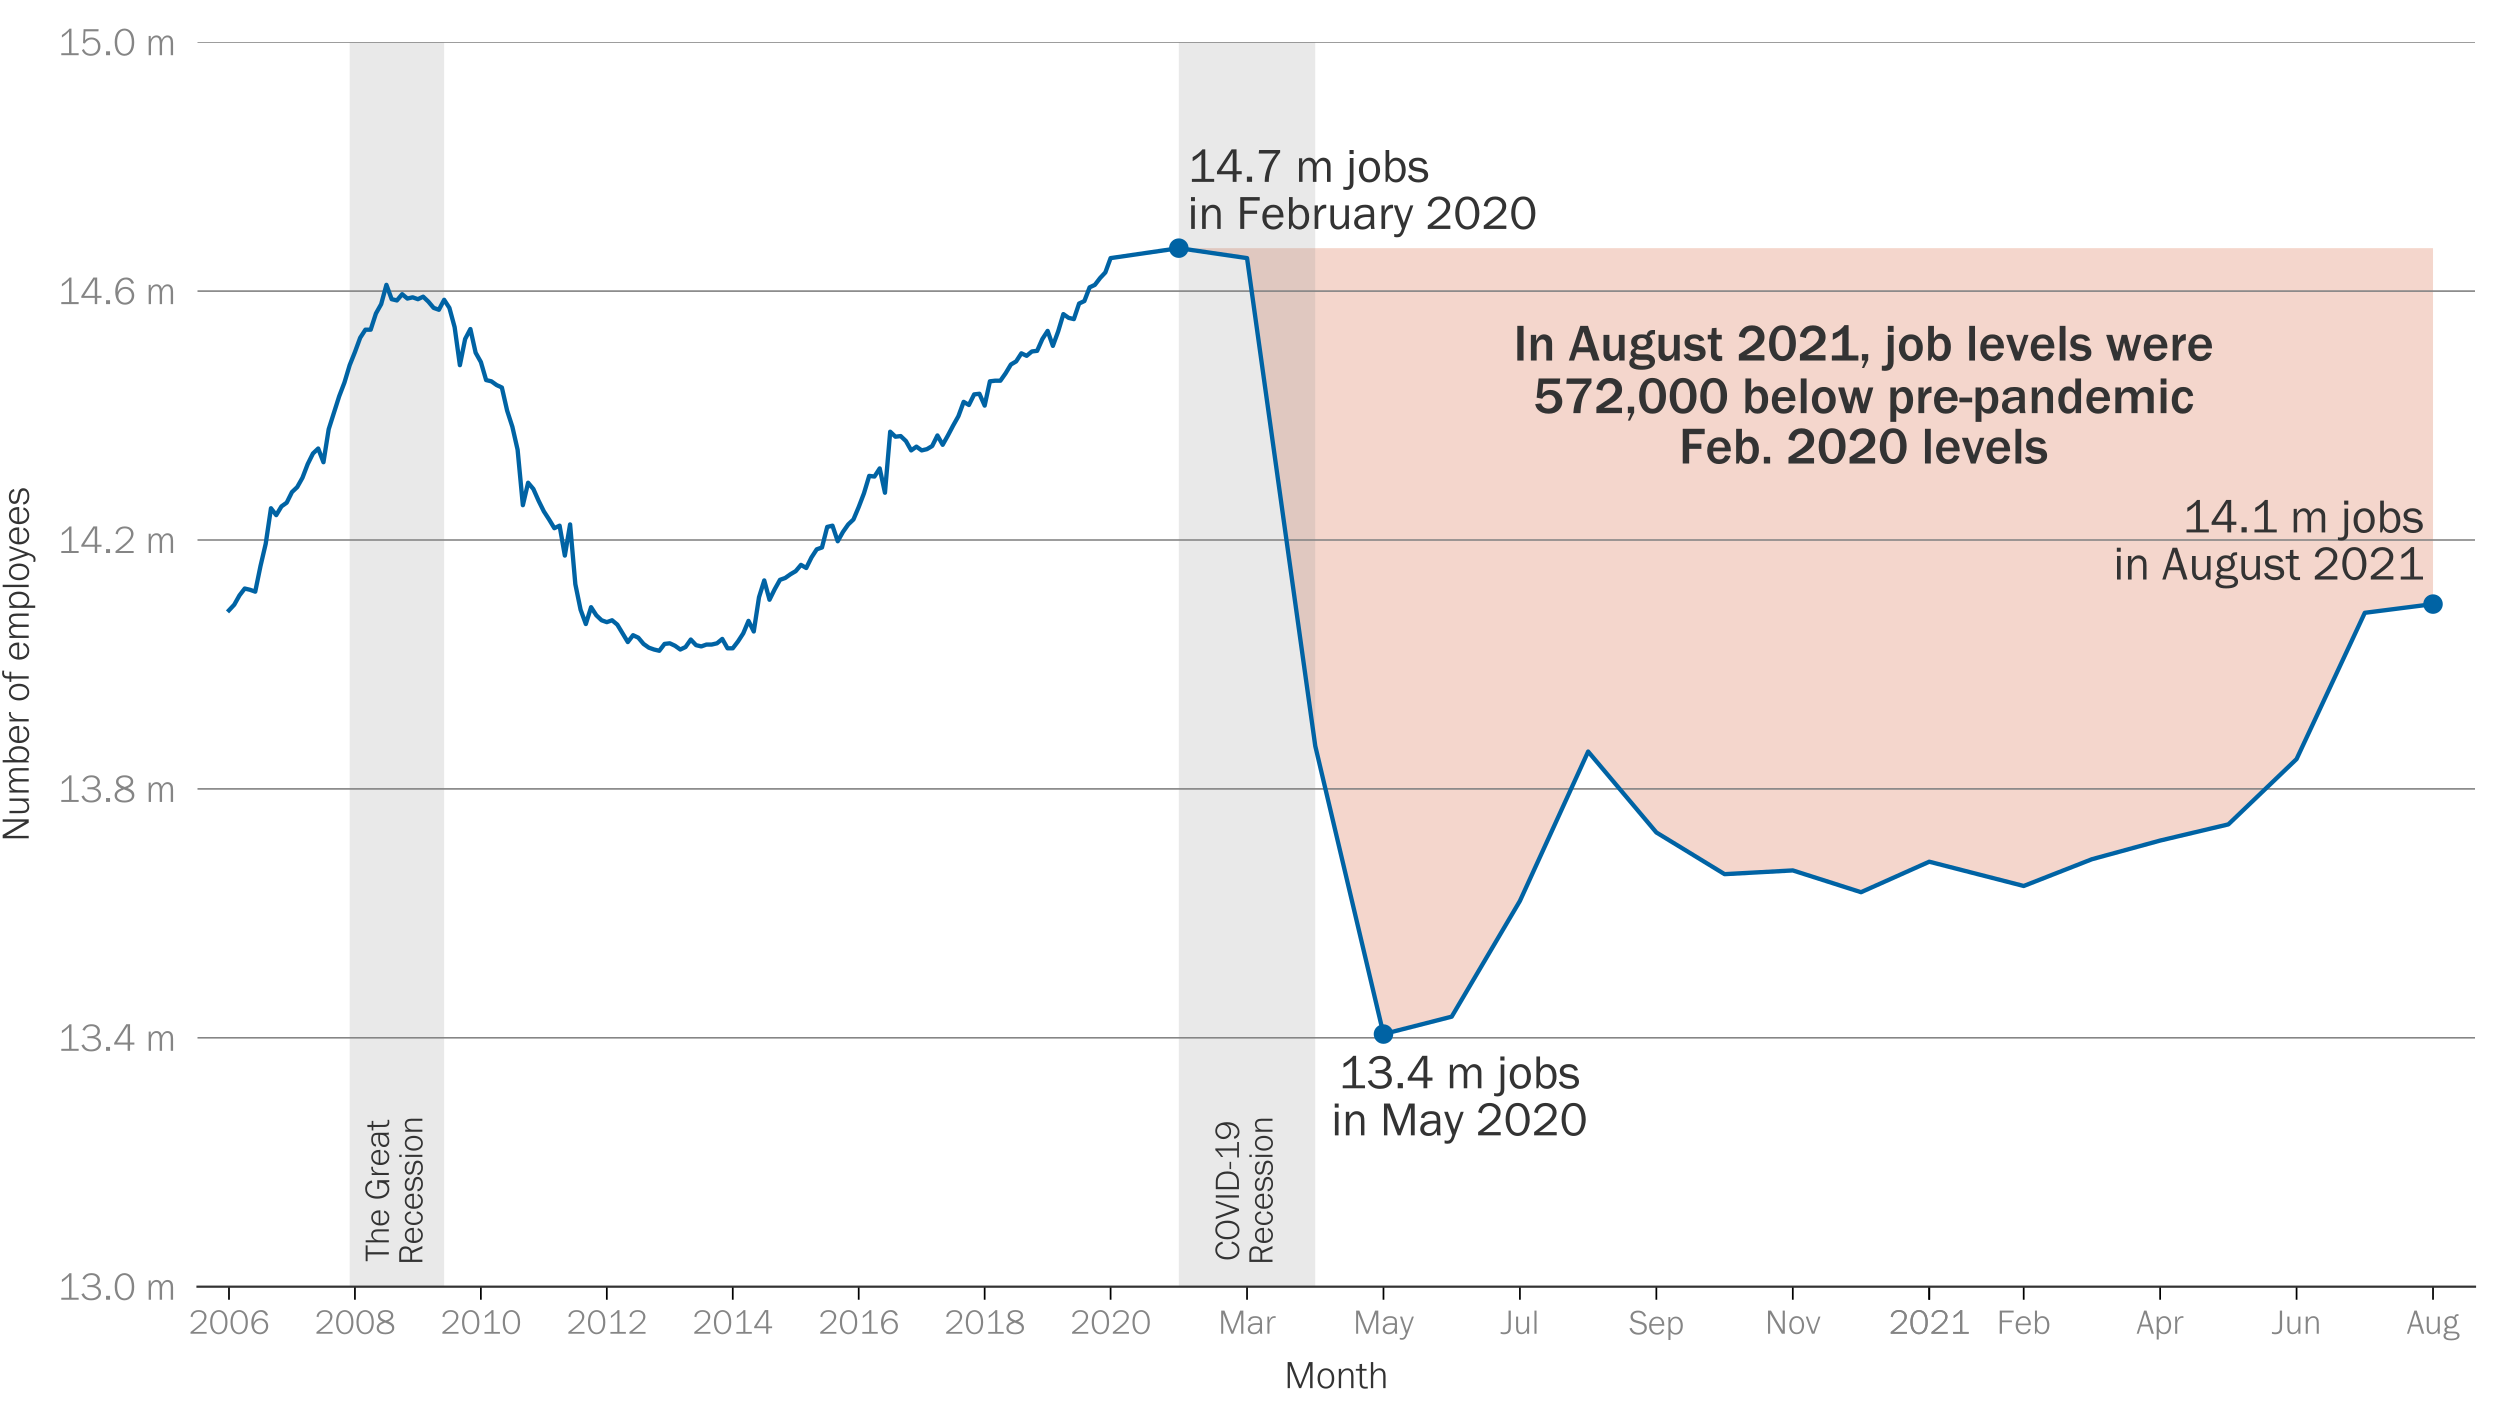 <?xml version="1.0" encoding="utf-8" standalone="no"?>
<!DOCTYPE svg PUBLIC "-//W3C//DTD SVG 1.1//EN"
  "http://www.w3.org/Graphics/SVG/1.1/DTD/svg11.dtd">
<!-- Created with matplotlib (https://matplotlib.org/) -->
<svg height="648pt" version="1.1" viewBox="0 0 1152 648" width="1152pt" xmlns="http://www.w3.org/2000/svg" xmlns:xlink="http://www.w3.org/1999/xlink">
 <defs>
  <style type="text/css">
*{stroke-linecap:butt;stroke-linejoin:round;}
  </style>
 </defs>
 <g id="figure_1">
  <g id="patch_1">
   <path d="M 0 648 
L 1152 648 
L 1152 0 
L 0 0 
z
" style="fill:#ffffff;"/>
  </g>
  <g id="axes_1">
   <g id="patch_2">
    <path d="M 91.008 592.92 
L 1140.48 592.92 
L 1140.48 19.44 
L 91.008 19.44 
z
" style="fill:#ffffff;"/>
   </g>
   <g id="PolyCollection_1">
    <path clip-path="url(#p0530de1945)" d="M 543.2 114.351 
L 543.2 114.351 
L 574.636 118.939 
L 606.071 343.743 
L 637.507 476.504 
L 668.943 468.475 
L 700.379 415.141 
L 731.815 346.324 
L 763.25 383.6 
L 794.686 402.811 
L 826.122 401.091 
L 857.558 411.127 
L 888.994 397.077 
L 932.52 408.259 
L 963.956 395.93 
L 995.392 387.327 
L 1026.828 379.872 
L 1058.263 349.764 
L 1089.699 282.381 
L 1121.135 278.366 
L 1121.135 114.351 
L 1121.135 114.351 
L 1089.699 114.351 
L 1058.263 114.351 
L 1026.828 114.351 
L 995.392 114.351 
L 963.956 114.351 
L 932.52 114.351 
L 888.994 114.351 
L 857.558 114.351 
L 826.122 114.351 
L 794.686 114.351 
L 763.25 114.351 
L 731.815 114.351 
L 700.379 114.351 
L 668.943 114.351 
L 637.507 114.351 
L 606.071 114.351 
L 574.636 114.351 
L 543.2 114.351 
z
" style="fill:#cc3300;fill-opacity:0.2;"/>
   </g>
   <g id="PolyCollection_2">
    <path clip-path="url(#p0530de1945)" d="M 161.134 19.44 
L 161.134 592.92 
L 204.66 592.92 
L 204.66 19.44 
L 204.66 19.44 
L 161.134 19.44 
z
" style="fill:#959595;fill-opacity:0.2;"/>
   </g>
   <g id="PolyCollection_3">
    <path clip-path="url(#p0530de1945)" d="M 543.2 19.44 
L 543.2 592.92 
L 606.071 592.92 
L 606.071 19.44 
L 606.071 19.44 
L 543.2 19.44 
z
" style="fill:#959595;fill-opacity:0.2;"/>
   </g>
   <g id="matplotlib.axis_1">
    <g id="xtick_1">
     <g id="line2d_1">
      <defs>
       <path d="M 0 0 
L 0 6 
" id="mff2874831d" style="stroke:#000000;stroke-width:0.8;"/>
      </defs>
      <g>
       <use style="stroke:#000000;stroke-width:0.8;" x="105.517" xlink:href="#mff2874831d" y="592.92"/>
      </g>
     </g>
     <g id="text_1">
      <!-- 2006 -->
      <defs>
       <path d="M 52.875 5.172 
L 52.875 0 
L 6.453 0 
L 6.453 4.891 
Q 25.594 20.125 32.812 26.703 
Q 39.891 33.156 42.781 37.844 
Q 46.188 43.312 46.188 48.828 
Q 46.188 52.047 44.875 55 
Q 43.562 57.953 41.266 59.766 
Q 37.156 63.141 30.031 63.141 
Q 21.438 63.141 16.5 57.766 
Q 14.547 55.609 13.625 53.359 
Q 12.703 51.125 12.312 47.516 
L 6.453 49.562 
Q 7.422 53.812 8.719 56.375 
Q 10.016 58.938 12.406 61.422 
Q 18.891 68.109 30.078 68.109 
Q 40.531 68.109 46.531 62.547 
Q 49.312 60.016 50.891 56.516 
Q 52.484 53.031 52.484 49.422 
Q 52.484 42.781 48.188 36.062 
Q 43.891 29.344 34.125 20.656 
Q 27.641 14.938 14.75 5.172 
z
" id="FranklinGothicURW-Lig-50"/>
       <path d="M 29.047 68.172 
Q 36.719 68.172 42.828 63.578 
Q 49.172 58.891 52.047 49.609 
Q 54.297 42.328 54.297 33.344 
Q 54.297 17.531 48.094 8.547 
Q 44.672 3.562 39.453 0.922 
Q 34.625 -1.516 29.297 -1.516 
Q 21.875 -1.516 15.828 3.031 
Q 9.469 7.766 6.594 17.047 
Q 4.344 24.312 4.344 33.344 
Q 4.344 49.078 10.547 58.109 
Q 13.969 63.094 19.188 65.719 
Q 24.031 68.172 29.047 68.172 
z
M 29.547 63.188 
Q 20.266 63.188 15.234 54.547 
Q 10.594 46.484 10.594 33.344 
Q 10.594 26.562 12.062 20.578 
Q 13.531 14.594 16.062 10.844 
Q 21.094 3.469 29.297 3.469 
Q 33.641 3.469 37.297 5.703 
Q 40.969 7.953 43.406 12.109 
Q 48.047 20.172 48.047 33.344 
Q 48.047 40.094 46.578 46.094 
Q 45.125 52.094 42.578 55.859 
Q 40.047 59.516 36.469 61.375 
Q 33.109 63.188 29.547 63.188 
z
" id="FranklinGothicURW-Lig-48"/>
       <path d="M 53.766 53.766 
L 47.609 51.703 
Q 45.797 56.203 43.312 58.688 
Q 38.969 63.031 33.109 63.031 
Q 25.734 63.031 20.062 57.234 
Q 12.844 49.812 11.922 30.953 
Q 14.594 36.766 18.453 39.75 
Q 24.266 44.094 32.281 44.094 
Q 42.438 44.094 48.781 36.969 
Q 54.297 30.719 54.297 22.016 
Q 54.297 12.844 48.344 6.156 
Q 41.547 -1.516 30.766 -1.516 
Q 25.203 -1.516 20.438 0.625 
Q 15.672 2.781 12.594 6.688 
Q 9.375 10.75 7.516 17.453 
Q 5.672 24.172 5.672 31.891 
Q 5.672 48.484 13.422 58.344 
Q 21.094 68.172 33.641 68.172 
Q 48.25 68.172 53.766 53.766 
z
M 31.688 39.109 
Q 24.031 39.109 19 33.844 
Q 16.547 31.297 15.125 27.75 
Q 13.719 24.219 13.719 20.656 
Q 13.719 13.375 18.844 8.344 
Q 23.641 3.719 30.672 3.719 
Q 38.141 3.719 43.062 9.031 
Q 48 14.312 48 21.688 
Q 48 29 43.266 34.078 
Q 38.531 39.109 31.688 39.109 
z
" id="FranklinGothicURW-Lig-54"/>
      </defs>
      <g style="fill:#858585;" transform="translate(86.752 614.585)scale(0.16 -0.16)">
       <use xlink:href="#FranklinGothicURW-Lig-50"/>
       <use x="58.643" xlink:href="#FranklinGothicURW-Lig-48"/>
       <use x="117.285" xlink:href="#FranklinGothicURW-Lig-48"/>
       <use x="175.928" xlink:href="#FranklinGothicURW-Lig-54"/>
      </g>
     </g>
    </g>
    <g id="xtick_2">
     <g id="line2d_2">
      <g>
       <use style="stroke:#000000;stroke-width:0.8;" x="163.552" xlink:href="#mff2874831d" y="592.92"/>
      </g>
     </g>
     <g id="text_2">
      <!-- 2008 -->
      <defs>
       <path d="M 37.547 35.547 
Q 45.062 32.422 48.828 29.391 
Q 54.641 24.703 54.641 16.891 
Q 54.641 7.719 46.438 2.641 
Q 39.797 -1.516 29.5 -1.516 
Q 19.234 -1.516 13.234 1.703 
Q 4 6.688 4 16.547 
Q 4 25.734 13.484 31.25 
Q 15.922 32.672 21.188 34.812 
Q 16.109 37.109 13.328 39.406 
Q 7.672 44.188 7.672 51.562 
Q 7.672 59.328 14.266 63.969 
Q 20.172 68.172 29.938 68.172 
Q 40.141 68.172 46.234 63.375 
Q 51.656 59.188 51.656 51.953 
Q 51.656 46.344 48.438 42.609 
Q 45.219 38.875 37.547 35.547 
z
M 30.125 38.328 
Q 36.625 40.578 40.188 43.109 
Q 45.406 46.922 45.406 52.391 
Q 45.406 57.625 40.828 60.406 
Q 36.234 63.188 29.688 63.188 
Q 22.953 63.188 18.406 60.203 
Q 13.922 57.281 13.922 52.297 
Q 13.922 47.859 17.609 44.656 
Q 21.297 41.453 30.125 38.328 
z
M 28.031 32.031 
Q 19.391 28.609 16.062 26.266 
Q 10.25 22.172 10.25 16.156 
Q 10.25 11.812 13.281 8.594 
Q 15.578 6.203 19.844 4.828 
Q 24.125 3.469 29.391 3.469 
Q 36.969 3.469 42.438 6.5 
Q 48.391 9.812 48.391 15.875 
Q 48.391 21.531 43.312 25.094 
Q 40.875 26.812 37.859 28.172 
Q 34.859 29.547 28.031 32.031 
z
" id="FranklinGothicURW-Lig-56"/>
      </defs>
      <g style="fill:#858585;" transform="translate(144.787 614.585)scale(0.16 -0.16)">
       <use xlink:href="#FranklinGothicURW-Lig-50"/>
       <use x="58.643" xlink:href="#FranklinGothicURW-Lig-48"/>
       <use x="117.285" xlink:href="#FranklinGothicURW-Lig-48"/>
       <use x="175.928" xlink:href="#FranklinGothicURW-Lig-56"/>
      </g>
     </g>
    </g>
    <g id="xtick_3">
     <g id="line2d_3">
      <g>
       <use style="stroke:#000000;stroke-width:0.8;" x="221.587" xlink:href="#mff2874831d" y="592.92"/>
      </g>
     </g>
     <g id="text_3">
      <!-- 2010 -->
      <defs>
       <path d="M 54.828 5.172 
L 54.828 0 
L 10.359 0 
L 10.359 5.172 
L 30.219 5.172 
L 30.219 60.641 
Q 22.656 52.094 11.922 45.219 
L 11.922 51.703 
Q 17.328 54.938 22.703 59.453 
Q 28.078 63.969 31.25 68.016 
L 36.375 68.016 
L 36.375 5.172 
z
" id="FranklinGothicURW-Lig-49"/>
      </defs>
      <g style="fill:#858585;" transform="translate(202.822 614.585)scale(0.16 -0.16)">
       <use xlink:href="#FranklinGothicURW-Lig-50"/>
       <use x="58.643" xlink:href="#FranklinGothicURW-Lig-48"/>
       <use x="117.285" xlink:href="#FranklinGothicURW-Lig-49"/>
       <use x="175.928" xlink:href="#FranklinGothicURW-Lig-48"/>
      </g>
     </g>
    </g>
    <g id="xtick_4">
     <g id="line2d_4">
      <g>
       <use style="stroke:#000000;stroke-width:0.8;" x="279.623" xlink:href="#mff2874831d" y="592.92"/>
      </g>
     </g>
     <g id="text_4">
      <!-- 2012 -->
      <g style="fill:#858585;" transform="translate(260.858 614.585)scale(0.16 -0.16)">
       <use xlink:href="#FranklinGothicURW-Lig-50"/>
       <use x="58.643" xlink:href="#FranklinGothicURW-Lig-48"/>
       <use x="117.285" xlink:href="#FranklinGothicURW-Lig-49"/>
       <use x="175.928" xlink:href="#FranklinGothicURW-Lig-50"/>
      </g>
     </g>
    </g>
    <g id="xtick_5">
     <g id="line2d_5">
      <g>
       <use style="stroke:#000000;stroke-width:0.8;" x="337.658" xlink:href="#mff2874831d" y="592.92"/>
      </g>
     </g>
     <g id="text_5">
      <!-- 2014 -->
      <defs>
       <path d="M 54.688 16.016 
L 43.609 16.016 
L 43.609 0 
L 37.453 0 
L 37.453 16.016 
L 2.984 16.016 
L 2.984 20.359 
L 33.938 68.109 
L 43.609 68.109 
L 43.609 21.188 
L 54.688 21.188 
z
M 37.453 21.188 
L 37.453 63.672 
L 10.203 21.188 
z
" id="FranklinGothicURW-Lig-52"/>
      </defs>
      <g style="fill:#858585;" transform="translate(318.893 614.585)scale(0.16 -0.16)">
       <use xlink:href="#FranklinGothicURW-Lig-50"/>
       <use x="58.643" xlink:href="#FranklinGothicURW-Lig-48"/>
       <use x="117.285" xlink:href="#FranklinGothicURW-Lig-49"/>
       <use x="175.928" xlink:href="#FranklinGothicURW-Lig-52"/>
      </g>
     </g>
    </g>
    <g id="xtick_6">
     <g id="line2d_6">
      <g>
       <use style="stroke:#000000;stroke-width:0.8;" x="395.693" xlink:href="#mff2874831d" y="592.92"/>
      </g>
     </g>
     <g id="text_6">
      <!-- 2016 -->
      <g style="fill:#858585;" transform="translate(376.928 614.585)scale(0.16 -0.16)">
       <use xlink:href="#FranklinGothicURW-Lig-50"/>
       <use x="58.643" xlink:href="#FranklinGothicURW-Lig-48"/>
       <use x="117.285" xlink:href="#FranklinGothicURW-Lig-49"/>
       <use x="175.928" xlink:href="#FranklinGothicURW-Lig-54"/>
      </g>
     </g>
    </g>
    <g id="xtick_7">
     <g id="line2d_7">
      <g>
       <use style="stroke:#000000;stroke-width:0.8;" x="453.729" xlink:href="#mff2874831d" y="592.92"/>
      </g>
     </g>
     <g id="text_7">
      <!-- 2018 -->
      <g style="fill:#858585;" transform="translate(434.964 614.585)scale(0.16 -0.16)">
       <use xlink:href="#FranklinGothicURW-Lig-50"/>
       <use x="58.643" xlink:href="#FranklinGothicURW-Lig-48"/>
       <use x="117.285" xlink:href="#FranklinGothicURW-Lig-49"/>
       <use x="175.928" xlink:href="#FranklinGothicURW-Lig-56"/>
      </g>
     </g>
    </g>
    <g id="xtick_8">
     <g id="line2d_8">
      <g>
       <use style="stroke:#000000;stroke-width:0.8;" x="511.764" xlink:href="#mff2874831d" y="592.92"/>
      </g>
     </g>
     <g id="text_8">
      <!-- 2020 -->
      <g style="fill:#858585;" transform="translate(492.999 614.585)scale(0.16 -0.16)">
       <use xlink:href="#FranklinGothicURW-Lig-50"/>
       <use x="58.643" xlink:href="#FranklinGothicURW-Lig-48"/>
       <use x="117.285" xlink:href="#FranklinGothicURW-Lig-50"/>
       <use x="175.928" xlink:href="#FranklinGothicURW-Lig-48"/>
      </g>
     </g>
    </g>
    <g id="xtick_9">
     <g id="line2d_9">
      <g>
       <use style="stroke:#000000;stroke-width:0.8;" x="574.636" xlink:href="#mff2874831d" y="592.92"/>
      </g>
     </g>
     <g id="text_9">
      <!-- Mar -->
      <defs>
       <path d="M 72.656 0 
L 66.359 0 
L 66.359 58.109 
L 43.406 0 
L 38.031 0 
L 14.656 58.109 
L 14.656 0 
L 8.844 0 
L 8.844 66.656 
L 18.172 66.656 
L 41.156 8.156 
L 63.484 66.656 
L 72.656 66.656 
z
" id="FranklinGothicURW-Lig-77"/>
       <path d="M 45.797 0 
L 39.75 0 
Q 39.156 4.109 39.016 8.344 
Q 36.469 4.438 33.984 2.484 
Q 29.047 -1.375 21.438 -1.375 
Q 14.203 -1.375 9.719 1.953 
Q 4 6.156 4 13.719 
Q 4 20.844 9.469 25.297 
Q 15.828 30.469 28.766 30.469 
Q 31.25 30.469 39.016 30.172 
Q 39.062 32.031 39.062 32.672 
Q 39.062 39.266 36.719 42.094 
Q 33.688 45.75 25.484 45.75 
Q 18.219 45.75 14.359 42.531 
Q 11.969 40.531 11.188 36.328 
L 5.281 37.453 
Q 6.062 41.266 7.469 43.312 
Q 12.547 50.688 25.594 50.688 
Q 37.203 50.688 41.844 44.734 
Q 44.922 40.766 44.922 32.031 
L 44.922 9.375 
Q 44.922 3.859 45.797 0 
z
M 39.016 25.047 
Q 31.297 25.531 28.125 25.531 
Q 19.922 25.531 15.234 22.656 
Q 10.25 19.531 10.25 13.625 
Q 10.25 9.125 13.375 6.344 
Q 16.5 3.562 21.484 3.562 
Q 29.25 3.562 34.125 9.047 
Q 39.016 14.547 39.016 23.25 
z
" id="FranklinGothicURW-Lig-97"/>
       <path d="M 31.5 50.344 
L 31.5 45.453 
Q 29.391 45.797 28.031 45.797 
Q 21.391 45.797 17.484 39.938 
Q 13.625 34.234 13.625 26.953 
L 13.625 0 
L 7.672 0 
L 7.672 49.312 
L 12.938 49.312 
L 12.938 37.891 
Q 15.719 45.266 19.438 48.047 
Q 22.906 50.688 28.031 50.688 
Q 29.734 50.688 31.5 50.344 
z
" id="FranklinGothicURW-Lig-114"/>
      </defs>
      <g style="fill:#858585;" transform="translate(561.311 614.585)scale(0.16 -0.16)">
       <use xlink:href="#FranklinGothicURW-Lig-77"/>
       <use x="81.445" xlink:href="#FranklinGothicURW-Lig-97"/>
       <use x="134.229" xlink:href="#FranklinGothicURW-Lig-114"/>
      </g>
     </g>
    </g>
    <g id="xtick_10">
     <g id="line2d_10">
      <g>
       <use style="stroke:#000000;stroke-width:0.8;" x="637.507" xlink:href="#mff2874831d" y="592.92"/>
      </g>
     </g>
     <g id="text_10">
      <!-- May -->
      <defs>
       <path d="M 40.969 49.312 
L 20.844 -5.219 
Q 18.844 -10.75 16.062 -13.672 
Q 12.5 -17.484 6.297 -17.484 
Q 3.719 -17.484 0.344 -16.547 
L 0.344 -11.672 
Q 3.766 -12.547 6.109 -12.547 
Q 9.516 -12.547 11.828 -10.438 
Q 14.156 -8.344 15.969 -3.609 
L 17.625 0.875 
L 0.922 49.312 
L 7.125 49.312 
L 20.609 8.891 
L 35.453 49.312 
z
" id="FranklinGothicURW-Lig-121"/>
      </defs>
      <g style="fill:#858585;" transform="translate(623.493 614.585)scale(0.16 -0.16)">
       <use xlink:href="#FranklinGothicURW-Lig-77"/>
       <use x="81.445" xlink:href="#FranklinGothicURW-Lig-97"/>
       <use x="134.197" xlink:href="#FranklinGothicURW-Lig-121"/>
      </g>
     </g>
    </g>
    <g id="xtick_11">
     <g id="line2d_11">
      <g>
       <use style="stroke:#000000;stroke-width:0.8;" x="700.379" xlink:href="#mff2874831d" y="592.92"/>
      </g>
     </g>
     <g id="text_11">
      <!-- Jul -->
      <defs>
       <path d="M 29.25 66.656 
L 29.25 20.172 
Q 29.25 14.266 28.516 11.109 
Q 27.781 7.953 25.828 5.281 
Q 20.906 -1.516 9.859 -1.516 
Q 7.172 -1.516 5.906 -1.312 
Q 4.641 -1.125 0 0 
L 0 5.375 
Q 5.031 3.859 9.578 3.859 
Q 18.703 3.859 21.391 9.719 
Q 22.75 12.703 22.75 20.172 
L 22.75 66.656 
z
" id="FranklinGothicURW-Lig-74"/>
       <path d="M 6.984 49.312 
L 12.938 49.312 
L 12.938 18.016 
Q 12.938 10.797 15.047 7.562 
Q 17.625 3.562 23.141 3.562 
Q 29.891 3.562 34.234 8.812 
Q 38.578 14.062 38.578 22.219 
L 38.578 49.312 
L 44.531 49.312 
L 44.531 0 
L 38.578 0 
L 38.578 9.328 
Q 33.109 -1.375 22.562 -1.375 
Q 13.766 -1.375 9.625 5.422 
Q 6.984 9.672 6.984 18.109 
z
" id="FranklinGothicURW-Lig-117"/>
       <path d="M 13.625 0 
L 7.672 0 
L 7.672 66.656 
L 13.625 66.656 
z
" id="FranklinGothicURW-Lig-108"/>
      </defs>
      <g style="fill:#858585;" transform="translate(691.499 614.585)scale(0.16 -0.16)">
       <use xlink:href="#FranklinGothicURW-Lig-74"/>
       <use x="37.451" xlink:href="#FranklinGothicURW-Lig-117"/>
       <use x="89.697" xlink:href="#FranklinGothicURW-Lig-108"/>
      </g>
     </g>
    </g>
    <g id="xtick_12">
     <g id="line2d_12">
      <g>
       <use style="stroke:#000000;stroke-width:0.8;" x="763.25" xlink:href="#mff2874831d" y="592.92"/>
      </g>
     </g>
     <g id="text_12">
      <!-- Sep -->
      <defs>
       <path d="M 2.688 16.797 
L 9.078 18.172 
Q 10.688 12.844 14.312 9.422 
Q 20.016 4 28.906 4 
Q 37.703 4 42.672 9.125 
Q 46.094 12.641 46.094 17.672 
Q 46.094 22.172 43.484 25 
Q 40.875 27.828 35.25 29.344 
L 22.219 32.906 
Q 17.531 34.188 15.375 35.125 
Q 13.234 36.078 11.188 37.797 
Q 5.766 42.281 5.766 50.094 
Q 5.766 58.297 12.203 63.375 
Q 18.062 68.016 27.344 68.016 
Q 39.359 68.016 45.844 60.641 
Q 48.734 57.375 50.203 52.484 
L 44.281 50.828 
Q 42.969 55.281 40.188 58.016 
Q 35.359 62.641 27.438 62.641 
Q 21.141 62.641 17.047 59.719 
Q 12.359 56.391 12.359 50.688 
Q 12.359 46.297 14.938 43.672 
Q 17.531 41.062 23.578 39.406 
L 37.203 35.688 
Q 44.922 33.547 48.641 29.594 
Q 52.688 25.25 52.688 18.406 
Q 52.688 10.5 47.406 5.125 
Q 41.016 -1.375 28.609 -1.375 
Q 18.453 -1.375 12.156 3.047 
Q 5.859 7.469 2.688 16.797 
z
" id="FranklinGothicURW-Lig-83"/>
       <path d="M 47.859 24.469 
L 10.25 24.469 
Q 10.297 16.75 13.031 11.922 
Q 17.719 3.562 27 3.562 
Q 33.453 3.562 37.75 8.016 
Q 40.141 10.453 41.359 14.312 
L 46.875 12.844 
Q 45.75 8.984 43.266 6 
Q 37.109 -1.375 26.766 -1.375 
Q 16.219 -1.375 9.906 6 
Q 4 12.891 4 24.125 
Q 4 36.812 10.984 44.047 
Q 17.438 50.688 27.094 50.688 
Q 32.953 50.688 37.516 47.906 
Q 42.094 45.125 44.781 39.938 
Q 46.438 36.719 47.094 33.469 
Q 47.75 30.219 47.859 24.469 
z
M 41.359 29.156 
Q 40.875 35.203 38.922 38.812 
Q 35.109 45.75 26.953 45.75 
Q 19.047 45.75 14.266 39.453 
Q 11.531 35.797 10.5 29.156 
z
" id="FranklinGothicURW-Lig-101"/>
       <path d="M 13.625 -16.656 
L 7.672 -16.656 
L 7.672 49.312 
L 12.938 49.312 
L 12.938 40.047 
Q 15.484 44.438 17.969 46.531 
Q 22.75 50.688 29.438 50.688 
Q 38.969 50.688 44.344 42.922 
Q 49.172 35.891 49.172 25 
Q 49.172 13.328 43.562 5.812 
Q 38.234 -1.375 28.953 -1.375 
Q 19.391 -1.375 13.625 6.688 
z
M 13.625 25.875 
L 13.625 22.266 
Q 13.625 14.938 16.219 10.547 
Q 18.172 7.281 21.234 5.422 
Q 24.312 3.562 27.938 3.562 
Q 31 3.562 33.828 5 
Q 36.672 6.453 38.531 8.938 
Q 42.922 14.891 42.922 24.656 
Q 42.922 35.406 38.375 41.016 
Q 34.516 45.75 28.516 45.75 
Q 23.391 45.75 19.531 42.234 
Q 16.797 39.703 15.203 35.297 
Q 13.625 30.906 13.625 25.875 
z
" id="FranklinGothicURW-Lig-112"/>
      </defs>
      <g style="fill:#858585;" transform="translate(750.425 614.803)scale(0.16 -0.16)">
       <use xlink:href="#FranklinGothicURW-Lig-83"/>
       <use x="55.322" xlink:href="#FranklinGothicURW-Lig-101"/>
       <use x="107.178" xlink:href="#FranklinGothicURW-Lig-112"/>
      </g>
     </g>
    </g>
    <g id="xtick_13">
     <g id="line2d_13">
      <g>
       <use style="stroke:#000000;stroke-width:0.8;" x="826.122" xlink:href="#mff2874831d" y="592.92"/>
      </g>
     </g>
     <g id="text_13">
      <!-- Nov -->
      <defs>
       <path d="M 48.688 0 
L 14.984 57.719 
L 14.984 0 
L 8.844 0 
L 8.844 66.656 
L 17.484 66.656 
L 51.125 8.938 
L 51.125 66.656 
L 57.281 66.656 
L 57.281 0 
z
" id="FranklinGothicURW-Lig-78"/>
       <path d="M 25.344 50.688 
Q 31.938 50.688 37.016 47.078 
Q 42.625 43.109 45.125 35.297 
Q 46.688 30.375 46.688 24.656 
Q 46.688 13.922 41.406 6.547 
Q 38.766 2.828 34.562 0.719 
Q 30.375 -1.375 25.641 -1.375 
Q 14.938 -1.375 9.281 6.547 
Q 4 13.922 4 24.75 
Q 4 35.547 9.281 42.781 
Q 15.047 50.688 25.344 50.688 
z
M 25.344 45.75 
Q 20.359 45.75 16.609 42.625 
Q 10.25 37.359 10.25 24.656 
Q 10.25 15.625 13.766 9.906 
Q 15.578 6.984 18.625 5.266 
Q 21.688 3.562 25.094 3.562 
Q 32.953 3.562 36.922 9.906 
Q 40.438 15.625 40.438 24.75 
Q 40.438 33.844 36.922 39.406 
Q 32.859 45.75 25.344 45.75 
z
" id="FranklinGothicURW-Lig-111"/>
       <path d="M 43.062 49.312 
L 25.734 0 
L 18.562 0 
L 0.688 49.312 
L 6.688 49.312 
L 22.469 5.906 
L 37.5 49.312 
z
" id="FranklinGothicURW-Lig-118"/>
      </defs>
      <g style="fill:#858585;" transform="translate(813.283 614.585)scale(0.16 -0.16)">
       <use xlink:href="#FranklinGothicURW-Lig-78"/>
       <use x="66.113" xlink:href="#FranklinGothicURW-Lig-111"/>
       <use x="116.781" xlink:href="#FranklinGothicURW-Lig-118"/>
      </g>
     </g>
    </g>
    <g id="xtick_14">
     <g id="line2d_14">
      <g>
       <use style="stroke:#000000;stroke-width:0.8;" x="888.994" xlink:href="#mff2874831d" y="592.92"/>
      </g>
     </g>
     <g id="text_14">
      <!-- 2021 -->
      <g style="fill:#858585;" transform="translate(870.229 614.585)scale(0.16 -0.16)">
       <use xlink:href="#FranklinGothicURW-Lig-50"/>
       <use x="58.643" xlink:href="#FranklinGothicURW-Lig-48"/>
       <use x="117.285" xlink:href="#FranklinGothicURW-Lig-50"/>
       <use x="175.928" xlink:href="#FranklinGothicURW-Lig-49"/>
      </g>
     </g>
    </g>
    <g id="xtick_15">
     <g id="line2d_15">
      <g>
       <use style="stroke:#000000;stroke-width:0.8;" x="888.994" xlink:href="#mff2874831d" y="592.92"/>
      </g>
     </g>
     <g id="text_15">
      <!-- 2021 -->
      <g style="fill:#858585;" transform="translate(870.229 614.585)scale(0.16 -0.16)">
       <use xlink:href="#FranklinGothicURW-Lig-50"/>
       <use x="58.643" xlink:href="#FranklinGothicURW-Lig-48"/>
       <use x="117.285" xlink:href="#FranklinGothicURW-Lig-50"/>
       <use x="175.928" xlink:href="#FranklinGothicURW-Lig-49"/>
      </g>
     </g>
    </g>
    <g id="xtick_16">
     <g id="line2d_16">
      <g>
       <use style="stroke:#000000;stroke-width:0.8;" x="932.52" xlink:href="#mff2874831d" y="592.92"/>
      </g>
     </g>
     <g id="text_16">
      <!-- Feb -->
      <defs>
       <path d="M 15.328 0 
L 8.844 0 
L 8.844 66.656 
L 48.969 66.656 
L 48.969 61.078 
L 15.328 61.078 
L 15.328 38.422 
L 43.844 38.422 
L 43.844 33.062 
L 15.328 33.062 
z
" id="FranklinGothicURW-Lig-70"/>
       <path d="M 10.75 0 
L 7.672 0 
L 7.672 66.656 
L 13.625 66.656 
L 13.625 40.719 
Q 16.016 44.828 18.406 46.828 
Q 23 50.688 29.438 50.688 
Q 38.969 50.688 44.344 42.922 
Q 49.172 35.891 49.172 25.047 
Q 49.172 13.328 43.453 5.812 
Q 38.031 -1.375 28.812 -1.375 
Q 23.578 -1.375 19.844 0.703 
Q 16.109 2.781 13.031 7.328 
z
M 13.625 25.875 
L 13.625 22.266 
Q 13.625 14.938 16.219 10.547 
Q 18.172 7.281 21.234 5.422 
Q 24.312 3.562 27.938 3.562 
Q 31 3.562 33.828 5 
Q 36.672 6.453 38.531 8.938 
Q 42.922 14.891 42.922 24.656 
Q 42.922 35.406 38.375 41.016 
Q 34.516 45.75 28.516 45.75 
Q 23.391 45.75 19.531 42.234 
Q 16.797 39.703 15.203 35.297 
Q 13.625 30.906 13.625 25.875 
z
" id="FranklinGothicURW-Lig-98"/>
      </defs>
      <g style="fill:#858585;" transform="translate(920.061 614.585)scale(0.16 -0.16)">
       <use xlink:href="#FranklinGothicURW-Lig-70"/>
       <use x="50.766" xlink:href="#FranklinGothicURW-Lig-101"/>
       <use x="102.605" xlink:href="#FranklinGothicURW-Lig-98"/>
      </g>
     </g>
    </g>
    <g id="xtick_17">
     <g id="line2d_17">
      <g>
       <use style="stroke:#000000;stroke-width:0.8;" x="995.392" xlink:href="#mff2874831d" y="592.92"/>
      </g>
     </g>
     <g id="text_17">
      <!-- Apr -->
      <defs>
       <path d="M 50.047 0 
L 43.219 0 
L 36.578 20.906 
L 12.594 20.906 
L 6 0 
L 0.344 0 
L 21.734 66.656 
L 28.656 66.656 
z
M 34.859 26.266 
L 24.609 58.641 
L 14.312 26.266 
z
" id="FranklinGothicURW-Lig-65"/>
      </defs>
      <g style="fill:#858585;" transform="translate(984.524 614.585)scale(0.16 -0.16)">
       <use xlink:href="#FranklinGothicURW-Lig-65"/>
       <use x="50.391" xlink:href="#FranklinGothicURW-Lig-112"/>
       <use x="103.516" xlink:href="#FranklinGothicURW-Lig-114"/>
      </g>
     </g>
    </g>
    <g id="xtick_18">
     <g id="line2d_18">
      <g>
       <use style="stroke:#000000;stroke-width:0.8;" x="1058.263" xlink:href="#mff2874831d" y="592.92"/>
      </g>
     </g>
     <g id="text_18">
      <!-- Jun -->
      <defs>
       <path d="M 45.219 0 
L 39.266 0 
L 39.266 31.297 
Q 39.266 38.531 37.156 41.75 
Q 34.578 45.75 29.047 45.75 
Q 22.312 45.75 17.969 40.5 
Q 13.625 35.25 13.625 27.094 
L 13.625 0 
L 7.672 0 
L 7.672 49.312 
L 13.625 49.312 
L 13.625 39.984 
Q 19.047 50.688 29.641 50.688 
Q 38.422 50.688 42.578 43.891 
Q 45.219 39.656 45.219 31.203 
z
" id="FranklinGothicURW-Lig-110"/>
      </defs>
      <g style="fill:#858585;" transform="translate(1046.907 614.585)scale(0.16 -0.16)">
       <use xlink:href="#FranklinGothicURW-Lig-74"/>
       <use x="37.451" xlink:href="#FranklinGothicURW-Lig-117"/>
       <use x="89.697" xlink:href="#FranklinGothicURW-Lig-110"/>
      </g>
     </g>
    </g>
    <g id="xtick_19">
     <g id="line2d_19">
      <g>
       <use style="stroke:#000000;stroke-width:0.8;" x="1121.135" xlink:href="#mff2874831d" y="592.92"/>
      </g>
     </g>
     <g id="text_19">
      <!-- Aug -->
      <defs>
       <path d="M 46.297 56.203 
L 46.438 51.469 
Q 45.406 51.516 44.969 51.516 
Q 41.547 51.516 39.844 50 
Q 38.141 48.484 37.547 44.922 
Q 41.703 39.547 41.703 32.906 
Q 41.703 24.609 36.141 19.531 
Q 31.453 15.234 23.922 15.234 
Q 21.094 15.234 16.938 16.453 
Q 11.922 15.234 11.922 11.281 
Q 11.922 8.734 13.641 7.609 
Q 15.375 6.5 19.438 6.391 
L 33.297 6.156 
Q 39.75 6.062 43.219 4.297 
Q 49.266 1.219 49.266 -5.281 
Q 49.266 -9.469 46.344 -12.703 
Q 43.609 -15.672 37.938 -17.375 
Q 32.281 -19.094 25 -19.094 
Q 15.234 -19.094 9.234 -16.016 
Q 2.984 -12.844 2.984 -6.203 
Q 2.984 1.078 10.641 3.516 
Q 5.672 5.766 5.672 11.078 
Q 5.672 17.234 12.016 19.344 
Q 5.859 25.297 5.859 33.203 
Q 5.859 40.969 11.031 45.844 
Q 16.109 50.688 24.266 50.688 
Q 29.688 50.688 34.281 48.047 
Q 35.359 52.875 37.375 54.656 
Q 39.406 56.453 43.797 56.453 
Q 45.016 56.453 46.297 56.203 
z
M 23.688 45.75 
Q 17.969 45.75 14.75 41.609 
Q 12.109 38.234 12.109 33.062 
Q 12.109 27.047 15.438 23.531 
Q 18.609 20.172 23.734 20.172 
Q 29.047 20.172 32.234 23.781 
Q 35.453 27.484 35.453 32.859 
Q 35.453 38.922 32.031 42.391 
Q 28.812 45.75 23.688 45.75 
z
M 16.219 1.656 
Q 12.453 0.203 10.844 -1.5 
Q 9.234 -3.219 9.234 -5.859 
Q 9.234 -14.156 25.203 -14.156 
Q 42.969 -14.156 42.969 -5.422 
Q 42.969 -1.859 40.297 -0.391 
Q 37.641 1.078 30.953 1.172 
L 19.781 1.375 
z
" id="FranklinGothicURW-Lig-103"/>
      </defs>
      <g style="fill:#858585;" transform="translate(1109.065 614.585)scale(0.16 -0.16)">
       <use xlink:href="#FranklinGothicURW-Lig-65"/>
       <use x="50.391" xlink:href="#FranklinGothicURW-Lig-117"/>
       <use x="102.621" xlink:href="#FranklinGothicURW-Lig-103"/>
      </g>
     </g>
    </g>
    <g id="text_20">
     <!-- Month -->
     <defs>
      <path d="M 14.938 44.625 
L 14.938 13.922 
Q 14.938 8.688 16.5 6.297 
Q 18.5 3.328 24.031 3.328 
Q 26.266 3.328 29.594 3.766 
L 29.594 -0.922 
Q 24.859 -1.516 22.75 -1.516 
Q 15.766 -1.516 12.391 2.312 
Q 9.031 6.156 9.031 14.109 
L 8.984 44.625 
L -0.984 44.625 
L -0.984 49.312 
L 8.688 49.312 
L 8.641 61.469 
L 14.938 62.062 
L 14.938 49.312 
L 26.516 49.312 
L 26.516 44.625 
z
" id="FranklinGothicURW-Lig-116"/>
      <path d="M 45.219 0 
L 39.266 0 
L 39.266 31.297 
Q 39.266 38.531 37.156 41.75 
Q 34.578 45.75 29.047 45.75 
Q 22.312 45.75 17.969 40.5 
Q 13.625 35.25 13.625 27.094 
L 13.625 0 
L 7.672 0 
L 7.672 66.656 
L 13.625 66.656 
L 13.625 39.984 
Q 19.047 50.688 29.641 50.688 
Q 38.422 50.688 42.578 43.891 
Q 45.219 39.656 45.219 31.203 
z
" id="FranklinGothicURW-Lig-104"/>
     </defs>
     <g style="fill:#333333;" transform="translate(591.756 639.638)scale(0.18 -0.18)">
      <use xlink:href="#FranklinGothicURW-Lig-77"/>
      <use x="81.445" xlink:href="#FranklinGothicURW-Lig-111"/>
      <use x="132.129" xlink:href="#FranklinGothicURW-Lig-110"/>
      <use x="184.375" xlink:href="#FranklinGothicURW-Lig-116"/>
      <use x="214.258" xlink:href="#FranklinGothicURW-Lig-104"/>
     </g>
    </g>
   </g>
   <g id="matplotlib.axis_2">
    <g id="ytick_1">
     <g id="line2d_20">
      <path clip-path="url(#p0530de1945)" d="M 91.008 592.92 
L 1140.48 592.92 
" style="fill:none;stroke:#858585;stroke-linecap:square;stroke-width:0.75;"/>
     </g>
     <g id="line2d_21"/>
     <g id="text_21">
      <!-- 13.0 m -->
      <defs>
       <path d="M 18.609 32.328 
L 18.609 37.5 
L 26.953 37.5 
Q 34.125 37.5 38.234 39.797 
Q 41.016 41.359 42.641 44.188 
Q 44.281 47.016 44.281 50.344 
Q 44.281 55.562 40.531 59.125 
Q 36.328 63.141 28.812 63.141 
Q 22.312 63.141 18.203 60.344 
Q 14.109 57.562 11.719 51.562 
L 5.906 53.766 
Q 12.406 68.109 29.109 68.109 
Q 38.484 68.109 44.234 63.625 
Q 50.531 58.688 50.531 50.734 
Q 50.531 44.828 47.109 40.797 
Q 43.703 36.766 37.5 35.25 
Q 43.109 34.328 46.531 31.844 
Q 53.422 26.953 53.422 18.656 
Q 53.422 8.984 45.844 3.422 
Q 39.266 -1.469 28.078 -1.469 
Q 21.531 -1.469 17.031 0.094 
Q 12.547 1.656 9.078 5.172 
Q 5.672 8.547 3.219 14.109 
L 9.188 16.609 
Q 11.922 10.109 15.531 7.281 
Q 20.266 3.516 27.781 3.516 
Q 36.625 3.516 42.094 7.906 
Q 47.172 12.016 47.172 18.266 
Q 47.172 25.781 40.484 29.344 
Q 34.859 32.328 25.922 32.328 
z
" id="FranklinGothicURW-Lig-51"/>
       <path d="M 17.875 10.016 
L 17.875 0 
L 7.625 0 
L 7.625 10.016 
z
" id="FranklinGothicURW-Lig-46"/>
       <path id="FranklinGothicURW-Lig-32"/>
       <path d="M 41.891 0 
L 35.938 0 
L 35.938 31.297 
Q 35.938 38.484 34.125 41.703 
Q 31.844 45.75 27.047 45.75 
Q 21.188 45.75 17.406 40.5 
Q 13.625 35.25 13.625 27.094 
L 13.625 0 
L 7.672 0 
L 7.672 49.312 
L 12.938 49.312 
L 12.938 39.984 
Q 14.891 44.047 16.938 46.141 
Q 21.391 50.688 27.734 50.688 
Q 32.906 50.688 36.422 47.703 
Q 39.938 44.734 41.156 39.312 
Q 42.969 43.109 44.141 44.625 
Q 48.781 50.688 56 50.688 
Q 64.016 50.688 67.781 43.891 
Q 70.125 39.656 70.125 31.203 
L 70.125 0 
L 64.156 0 
L 64.156 31.297 
Q 64.156 38.484 62.359 41.703 
Q 60.062 45.75 55.328 45.75 
Q 49.516 45.75 45.703 40.516 
Q 41.891 35.297 41.891 27.344 
z
" id="FranklinGothicURW-Lig-109"/>
      </defs>
      <g style="fill:#858585;" transform="translate(26.378 598.919)scale(0.18 -0.18)">
       <use xlink:href="#FranklinGothicURW-Lig-49"/>
       <use x="58.643" xlink:href="#FranklinGothicURW-Lig-51"/>
       <use x="117.285" xlink:href="#FranklinGothicURW-Lig-46"/>
       <use x="142.773" xlink:href="#FranklinGothicURW-Lig-48"/>
       <use x="201.416" xlink:href="#FranklinGothicURW-Lig-32"/>
       <use x="226.416" xlink:href="#FranklinGothicURW-Lig-109"/>
      </g>
     </g>
    </g>
    <g id="ytick_2">
     <g id="line2d_22">
      <path clip-path="url(#p0530de1945)" d="M 91.008 478.224 
L 1140.48 478.224 
" style="fill:none;stroke:#858585;stroke-linecap:square;stroke-width:0.75;"/>
     </g>
     <g id="line2d_23"/>
     <g id="text_22">
      <!-- 13.4 m -->
      <g style="fill:#858585;" transform="translate(26.378 484.223)scale(0.18 -0.18)">
       <use xlink:href="#FranklinGothicURW-Lig-49"/>
       <use x="58.643" xlink:href="#FranklinGothicURW-Lig-51"/>
       <use x="117.285" xlink:href="#FranklinGothicURW-Lig-46"/>
       <use x="142.773" xlink:href="#FranklinGothicURW-Lig-52"/>
       <use x="201.416" xlink:href="#FranklinGothicURW-Lig-32"/>
       <use x="226.416" xlink:href="#FranklinGothicURW-Lig-109"/>
      </g>
     </g>
    </g>
    <g id="ytick_3">
     <g id="line2d_24">
      <path clip-path="url(#p0530de1945)" d="M 91.008 363.528 
L 1140.48 363.528 
" style="fill:none;stroke:#858585;stroke-linecap:square;stroke-width:0.75;"/>
     </g>
     <g id="line2d_25"/>
     <g id="text_23">
      <!-- 13.8 m -->
      <g style="fill:#858585;" transform="translate(26.378 369.527)scale(0.18 -0.18)">
       <use xlink:href="#FranklinGothicURW-Lig-49"/>
       <use x="58.643" xlink:href="#FranklinGothicURW-Lig-51"/>
       <use x="117.285" xlink:href="#FranklinGothicURW-Lig-46"/>
       <use x="142.773" xlink:href="#FranklinGothicURW-Lig-56"/>
       <use x="201.416" xlink:href="#FranklinGothicURW-Lig-32"/>
       <use x="226.416" xlink:href="#FranklinGothicURW-Lig-109"/>
      </g>
     </g>
    </g>
    <g id="ytick_4">
     <g id="line2d_26">
      <path clip-path="url(#p0530de1945)" d="M 91.008 248.832 
L 1140.48 248.832 
" style="fill:none;stroke:#858585;stroke-linecap:square;stroke-width:0.75;"/>
     </g>
     <g id="line2d_27"/>
     <g id="text_24">
      <!-- 14.2 m -->
      <g style="fill:#858585;" transform="translate(26.378 254.831)scale(0.18 -0.18)">
       <use xlink:href="#FranklinGothicURW-Lig-49"/>
       <use x="58.643" xlink:href="#FranklinGothicURW-Lig-52"/>
       <use x="117.285" xlink:href="#FranklinGothicURW-Lig-46"/>
       <use x="142.773" xlink:href="#FranklinGothicURW-Lig-50"/>
       <use x="201.416" xlink:href="#FranklinGothicURW-Lig-32"/>
       <use x="226.416" xlink:href="#FranklinGothicURW-Lig-109"/>
      </g>
     </g>
    </g>
    <g id="ytick_5">
     <g id="line2d_28">
      <path clip-path="url(#p0530de1945)" d="M 91.008 134.136 
L 1140.48 134.136 
" style="fill:none;stroke:#858585;stroke-linecap:square;stroke-width:0.75;"/>
     </g>
     <g id="line2d_29"/>
     <g id="text_25">
      <!-- 14.6 m -->
      <g style="fill:#858585;" transform="translate(26.378 140.135)scale(0.18 -0.18)">
       <use xlink:href="#FranklinGothicURW-Lig-49"/>
       <use x="58.643" xlink:href="#FranklinGothicURW-Lig-52"/>
       <use x="117.285" xlink:href="#FranklinGothicURW-Lig-46"/>
       <use x="142.773" xlink:href="#FranklinGothicURW-Lig-54"/>
       <use x="201.416" xlink:href="#FranklinGothicURW-Lig-32"/>
       <use x="226.416" xlink:href="#FranklinGothicURW-Lig-109"/>
      </g>
     </g>
    </g>
    <g id="ytick_6">
     <g id="line2d_30">
      <path clip-path="url(#p0530de1945)" d="M 91.008 19.44 
L 1140.48 19.44 
" style="fill:none;stroke:#858585;stroke-linecap:square;stroke-width:0.75;"/>
     </g>
     <g id="line2d_31"/>
     <g id="text_26">
      <!-- 15.0 m -->
      <defs>
       <path d="M 47.266 66.656 
L 46.781 61.078 
L 13.625 61.078 
L 12.453 38.234 
Q 15.625 41.656 18.656 43.109 
Q 23.141 45.359 28.953 45.359 
Q 38.875 45.359 45.266 39.203 
Q 51.906 32.766 51.906 22.312 
Q 51.906 12.062 45.406 5.516 
Q 38.422 -1.516 26.953 -1.516 
Q 18.891 -1.516 13.109 2.234 
Q 7.328 6 4.5 13.031 
L 9.469 15.875 
Q 11.672 10.641 14.594 7.906 
Q 19.344 3.469 27 3.469 
Q 35.641 3.469 40.719 8.797 
Q 45.656 14.016 45.656 22.406 
Q 45.656 30.328 41.266 35.156 
Q 36.469 40.375 28.656 40.375 
Q 23.344 40.375 19.438 37.938 
Q 15.531 35.5 11.922 29.938 
L 7.422 31 
L 8.797 66.656 
z
" id="FranklinGothicURW-Lig-53"/>
      </defs>
      <g style="fill:#858585;" transform="translate(26.378 25.439)scale(0.18 -0.18)">
       <use xlink:href="#FranklinGothicURW-Lig-49"/>
       <use x="58.643" xlink:href="#FranklinGothicURW-Lig-53"/>
       <use x="117.285" xlink:href="#FranklinGothicURW-Lig-46"/>
       <use x="142.773" xlink:href="#FranklinGothicURW-Lig-48"/>
       <use x="201.416" xlink:href="#FranklinGothicURW-Lig-32"/>
       <use x="226.416" xlink:href="#FranklinGothicURW-Lig-109"/>
      </g>
     </g>
    </g>
    <g id="text_27">
     <!-- Number of employees -->
     <defs>
      <path d="M 26.906 49.312 
L 26.906 44.625 
L 15.094 44.625 
L 15.094 0 
L 9.125 0 
L 9.125 44.625 
L 0.688 44.625 
L 0.688 49.312 
L 9.078 49.312 
L 9.188 52.438 
Q 9.328 60.25 12.016 63.672 
Q 15.578 68.109 22.906 68.109 
Q 25.094 68.109 29.734 67.531 
L 29.734 62.797 
Q 26.375 63.281 24.172 63.281 
Q 19.188 63.281 17.109 60.859 
Q 15.047 58.453 15.094 52.641 
L 15.094 49.312 
z
" id="FranklinGothicURW-Lig-102"/>
      <path d="M 2 13.484 
L 7.812 14.797 
Q 8.891 9.516 12.594 6.734 
Q 16.938 3.422 24.078 3.422 
Q 30.672 3.422 34.625 6.391 
Q 37.844 8.844 37.844 12.984 
Q 37.844 16.609 35.453 18.625 
Q 33.062 20.656 27.641 21.688 
L 17.578 23.531 
Q 4.047 26.078 4.047 36.578 
Q 4.047 44.094 10.453 47.953 
Q 15.234 50.828 22.406 50.828 
Q 38.422 50.828 42.047 37.75 
L 36.531 36.469 
Q 35.406 40.281 32.766 42.578 
Q 28.812 45.906 22.078 45.906 
Q 17.094 45.906 13.812 43.703 
Q 10.297 41.359 10.297 37.062 
Q 10.297 30.906 18.609 29.438 
L 27.734 27.781 
Q 33.156 26.812 35.844 25.781 
Q 38.531 24.75 40.484 22.953 
Q 44.141 19.484 44.141 13.922 
Q 44.141 6.734 38.422 2.484 
Q 33.062 -1.516 23.531 -1.516 
Q 13.922 -1.516 8.25 3.031 
Q 5.812 4.984 4.438 7.281 
Q 3.078 9.578 2 13.484 
z
" id="FranklinGothicURW-Lig-115"/>
     </defs>
     <g style="fill:#333333;" transform="translate(13.231 387.868)rotate(-90)scale(0.18 -0.18)">
      <use xlink:href="#FranklinGothicURW-Lig-78"/>
      <use x="66.098" xlink:href="#FranklinGothicURW-Lig-117"/>
      <use x="118.344" xlink:href="#FranklinGothicURW-Lig-109"/>
      <use x="195.443" xlink:href="#FranklinGothicURW-Lig-98"/>
      <use x="248.568" xlink:href="#FranklinGothicURW-Lig-101"/>
      <use x="300.424" xlink:href="#FranklinGothicURW-Lig-114"/>
      <use x="332.748" xlink:href="#FranklinGothicURW-Lig-32"/>
      <use x="357.748" xlink:href="#FranklinGothicURW-Lig-111"/>
      <use x="408.432" xlink:href="#FranklinGothicURW-Lig-102"/>
      <use x="437.143" xlink:href="#FranklinGothicURW-Lig-32"/>
      <use x="462.143" xlink:href="#FranklinGothicURW-Lig-101"/>
      <use x="513.998" xlink:href="#FranklinGothicURW-Lig-109"/>
      <use x="591.082" xlink:href="#FranklinGothicURW-Lig-112"/>
      <use x="644.207" xlink:href="#FranklinGothicURW-Lig-108"/>
      <use x="665.496" xlink:href="#FranklinGothicURW-Lig-111"/>
      <use x="716.164" xlink:href="#FranklinGothicURW-Lig-121"/>
      <use x="757.115" xlink:href="#FranklinGothicURW-Lig-101"/>
      <use x="808.971" xlink:href="#FranklinGothicURW-Lig-101"/>
      <use x="860.826" xlink:href="#FranklinGothicURW-Lig-115"/>
     </g>
    </g>
   </g>
   <g id="line2d_32">
    <path clip-path="url(#p0530de1945)" d="M 105.517 281.234 
L 107.935 278.653 
L 110.353 274.352 
L 112.771 271.198 
L 115.189 271.771 
L 117.608 272.631 
L 120.026 260.875 
L 122.444 250.552 
L 124.862 234.208 
L 127.28 237.362 
L 129.698 233.348 
L 132.116 231.628 
L 134.534 226.753 
L 136.953 224.459 
L 139.371 220.158 
L 141.789 213.85 
L 144.207 208.975 
L 146.625 206.681 
L 149.043 212.989 
L 151.461 197.792 
L 156.298 182.595 
L 158.716 176.287 
L 161.134 168.258 
L 163.552 162.237 
L 165.97 155.642 
L 168.388 151.914 
L 170.807 151.914 
L 173.225 144.459 
L 175.643 140.158 
L 178.061 131.269 
L 180.479 137.864 
L 182.897 138.437 
L 185.315 135.57 
L 187.734 137.577 
L 190.152 137.003 
L 192.57 137.864 
L 194.988 136.717 
L 197.406 139.011 
L 199.824 141.878 
L 202.242 142.738 
L 204.66 138.15 
L 207.079 141.878 
L 209.497 150.767 
L 211.915 168.258 
L 214.333 156.215 
L 216.751 151.627 
L 219.169 162.523 
L 221.587 166.824 
L 224.006 175.14 
L 226.424 175.713 
L 228.842 177.434 
L 231.26 178.581 
L 233.678 189.19 
L 236.096 196.645 
L 238.514 207.255 
L 240.933 232.775 
L 243.351 222.452 
L 245.769 225.319 
L 248.187 230.767 
L 250.605 235.642 
L 253.023 239.37 
L 255.441 243.384 
L 257.86 242.237 
L 260.278 256 
L 262.696 241.663 
L 265.114 269.191 
L 267.532 280.947 
L 269.95 287.542 
L 272.368 279.8 
L 274.787 283.528 
L 277.205 285.821 
L 279.623 286.682 
L 282.041 285.821 
L 284.459 287.829 
L 289.295 295.857 
L 291.713 292.703 
L 294.132 293.85 
L 296.55 296.718 
L 298.968 298.438 
L 301.386 299.298 
L 303.804 299.872 
L 306.222 296.718 
L 308.64 296.431 
L 311.059 297.578 
L 313.477 299.298 
L 315.895 298.151 
L 318.313 294.71 
L 320.731 297.291 
L 323.149 297.865 
L 325.567 297.004 
L 327.986 297.004 
L 330.404 296.431 
L 332.822 294.424 
L 335.24 298.725 
L 337.658 298.725 
L 340.076 295.571 
L 342.494 291.843 
L 344.913 286.108 
L 347.331 290.983 
L 349.749 275.212 
L 352.167 267.47 
L 354.585 276.359 
L 357.003 271.484 
L 359.421 267.183 
L 361.839 266.323 
L 364.258 264.603 
L 366.676 263.169 
L 369.094 260.302 
L 371.512 261.735 
L 373.93 256.861 
L 376.348 253.133 
L 378.766 252.273 
L 381.185 242.81 
L 383.603 242.237 
L 386.021 249.405 
L 388.439 245.104 
L 390.857 241.663 
L 393.275 239.37 
L 395.693 233.635 
L 398.112 227.327 
L 400.53 219.298 
L 402.948 219.585 
L 405.366 215.857 
L 407.784 227.04 
L 410.202 198.939 
L 412.62 201.233 
L 415.039 200.946 
L 417.457 203.24 
L 419.875 207.541 
L 422.293 205.821 
L 424.711 207.541 
L 427.129 206.968 
L 429.547 205.534 
L 431.965 200.66 
L 434.384 204.961 
L 436.802 200.66 
L 439.22 196.072 
L 441.638 191.771 
L 444.056 185.176 
L 446.474 186.609 
L 448.892 181.735 
L 451.311 181.448 
L 453.729 186.896 
L 456.147 175.713 
L 458.565 175.427 
L 460.983 175.427 
L 463.401 171.986 
L 465.819 167.971 
L 468.238 166.538 
L 470.656 162.81 
L 473.074 163.957 
L 475.492 161.95 
L 477.91 161.663 
L 480.328 156.215 
L 482.746 152.487 
L 485.165 159.369 
L 487.583 152.774 
L 490.001 144.745 
L 492.419 146.466 
L 494.837 147.039 
L 497.255 139.871 
L 499.673 138.724 
L 502.092 132.416 
L 504.51 131.269 
L 506.928 128.114 
L 509.346 125.534 
L 511.764 118.939 
L 543.2 114.351 
L 574.636 118.939 
L 606.071 343.743 
L 637.507 476.504 
L 668.943 468.475 
L 700.379 415.141 
L 731.815 346.324 
L 763.25 383.6 
L 794.686 402.811 
L 826.122 401.091 
L 857.558 411.127 
L 888.994 397.077 
L 932.52 408.259 
L 963.956 395.93 
L 995.392 387.327 
L 1026.828 379.872 
L 1058.263 349.764 
L 1089.699 282.381 
L 1121.135 278.366 
L 1121.135 278.366 
" style="fill:none;stroke:#0063a4;stroke-linecap:square;stroke-width:2;"/>
   </g>
   <g id="line2d_33">
    <defs>
     <path d="M 0 4 
C 1.061 4 2.078 3.579 2.828 2.828 
C 3.579 2.078 4 1.061 4 0 
C 4 -1.061 3.579 -2.078 2.828 -2.828 
C 2.078 -3.579 1.061 -4 0 -4 
C -1.061 -4 -2.078 -3.579 -2.828 -2.828 
C -3.579 -2.078 -4 -1.061 -4 0 
C -4 1.061 -3.579 2.078 -2.828 2.828 
C -2.078 3.579 -1.061 4 0 4 
z
" id="mb428398265" style="stroke:#0063a4;"/>
    </defs>
    <g clip-path="url(#p0530de1945)">
     <use style="fill:#0063a4;stroke:#0063a4;" x="543.2" xlink:href="#mb428398265" y="114.351"/>
    </g>
   </g>
   <g id="line2d_34">
    <g clip-path="url(#p0530de1945)">
     <use style="fill:#0063a4;stroke:#0063a4;" x="637.507" xlink:href="#mb428398265" y="476.504"/>
    </g>
   </g>
   <g id="line2d_35">
    <g clip-path="url(#p0530de1945)">
     <use style="fill:#0063a4;stroke:#0063a4;" x="1121.135" xlink:href="#mb428398265" y="278.366"/>
    </g>
   </g>
   <g id="patch_3">
    <path d="M 91.008 592.92 
L 1140.48 592.92 
" style="fill:none;stroke:#333333;stroke-linecap:square;stroke-linejoin:miter;"/>
   </g>
   <g id="text_28">
    <!-- In August 2021, job levels were -->
    <defs>
     <path d="M 19.344 0 
L 7.328 0 
L 7.328 66.656 
L 19.344 66.656 
z
" id="FranklinGothicURW-Med-73"/>
     <path d="M 47.516 0 
L 36.375 0 
L 36.375 30.812 
Q 36.375 35.297 34.297 37.953 
Q 32.234 40.625 28.656 40.625 
Q 25.922 40.625 23.453 38.969 
Q 21 37.312 19.578 34.516 
Q 17.828 30.953 17.828 25.344 
L 17.828 0 
L 6.688 0 
L 6.688 49.312 
L 16.844 49.312 
L 16.844 37.891 
Q 19.344 43.453 22.078 46.188 
Q 26.172 50.344 31.938 50.344 
Q 38.141 50.344 42.672 46.391 
Q 45.266 44.141 46.391 40.766 
Q 47.516 37.406 47.516 31.844 
z
" id="FranklinGothicURW-Med-110"/>
     <path id="FranklinGothicURW-Med-32"/>
     <path d="M 59.625 0 
L 46.781 0 
L 41.453 15.875 
L 15.828 15.875 
L 10.594 0 
L 0.344 0 
L 22.469 66.656 
L 37.25 66.656 
z
M 38.234 25.484 
L 28.516 55.219 
L 18.797 25.484 
z
" id="FranklinGothicURW-Med-65"/>
     <path d="M 47.266 0 
L 36.859 0 
L 36.859 10.641 
Q 35.75 7.562 34.672 5.859 
Q 33.594 4.156 31.641 2.594 
Q 27.297 -1.031 21.234 -1.031 
Q 13.328 -1.031 9.234 4.984 
Q 6.688 8.688 6.688 14.797 
L 6.688 49.312 
L 18.062 49.312 
L 18.062 17.188 
Q 18.062 13.578 19.094 11.812 
Q 19.922 10.297 21.578 9.391 
Q 23.25 8.5 25.047 8.5 
Q 28.953 8.5 32.234 11.766 
Q 34.375 13.922 35.25 16.984 
Q 36.141 20.062 36.141 25.641 
L 36.141 49.312 
L 47.266 49.312 
z
" id="FranklinGothicURW-Med-117"/>
     <path d="M 51.656 58.734 
L 51.656 50.203 
L 48.25 50.203 
Q 45.219 50.203 43.797 49.422 
Q 42.391 48.641 41.016 46.188 
Q 44.234 43.453 45.547 41.031 
Q 46.875 38.625 46.875 35.547 
Q 46.875 29.344 42.047 25.203 
Q 36.375 20.406 26.953 20.406 
Q 23.141 20.406 17.672 21.688 
Q 15.766 20.703 15.031 19.672 
Q 14.312 18.656 14.312 17.047 
Q 14.312 14.75 16.109 13.375 
Q 17.922 12.016 20.953 12.016 
L 35.641 12.016 
Q 42.281 12.016 46.484 8.938 
Q 51.703 5.078 51.703 -1.516 
Q 51.703 -8.891 44.969 -13.234 
Q 38.141 -17.672 26.078 -17.672 
Q 2.203 -17.672 2.203 -4.344 
Q 2.203 -0.828 3.781 1.359 
Q 5.375 3.562 9.375 5.672 
Q 6.734 8.016 5.75 9.766 
Q 4.781 11.531 4.781 13.812 
Q 4.781 17.188 6.609 19.547 
Q 8.453 21.922 12.641 24.078 
Q 8.734 26.703 7.469 29.047 
Q 5.812 31.984 5.812 35.453 
Q 5.812 41.312 10.062 45.312 
Q 15.438 50.344 26.266 50.344 
Q 30.516 50.344 35.641 49.312 
Q 37.844 58.641 47.516 58.734 
z
M 26.562 43.312 
Q 22.562 43.312 20.125 41.312 
Q 17.328 39.016 17.328 35.109 
Q 17.328 31.391 19.797 29.188 
Q 22.266 27 26.422 27 
Q 30.609 27 33.047 29.094 
Q 35.5 31.203 35.5 34.812 
Q 35.5 38.625 33.453 40.766 
Q 31.062 43.312 26.562 43.312 
z
M 14.156 2.688 
Q 11.812 0.438 11.812 -1.562 
Q 11.812 -5.516 16.297 -7.781 
Q 20.797 -10.062 28.469 -10.062 
Q 41.312 -10.062 41.312 -3.516 
Q 41.312 -1.656 40.328 -0.688 
Q 38.141 1.469 33.984 1.469 
L 22.172 1.469 
Q 18.656 1.469 14.156 2.688 
z
" id="FranklinGothicURW-Med-103"/>
     <path d="M 0.688 11.328 
L 11.141 13.328 
Q 12.641 10.016 15.078 8.672 
Q 17.531 7.328 22.016 7.328 
Q 27.594 7.328 29.938 9.328 
Q 31.984 11.031 31.984 13.375 
Q 31.984 15.188 30.516 16.531 
Q 29.047 17.875 26.609 18.359 
L 17.625 20.062 
Q 12.109 21.094 8.734 23.141 
Q 2.688 26.812 2.688 34.625 
Q 2.688 40.672 6.594 44.969 
Q 11.578 50.344 21.734 50.344 
Q 29.297 50.344 34.109 47.406 
Q 38.922 44.484 40.625 38.875 
L 30.719 36.859 
Q 29.984 39.156 28.766 40.234 
Q 26.375 42.438 21.688 42.438 
Q 17.719 42.438 15.328 40.984 
Q 12.938 39.547 12.938 37.156 
Q 12.938 34.969 14.625 33.625 
Q 16.312 32.281 20.125 31.5 
L 30.719 29.344 
Q 43.062 26.812 43.062 14.984 
Q 43.062 8.891 39.359 5.172 
Q 33.203 -1.031 21.625 -1.031 
Q 11.969 -1.031 5.766 3.609 
Q 2.297 6.203 0.688 11.328 
z
" id="FranklinGothicURW-Med-115"/>
     <path d="M 29.547 8.688 
L 29.547 0 
Q 24.469 -1.078 21.781 -1.078 
Q 15.141 -1.078 11.281 2.828 
Q 9.375 4.781 8.641 7.438 
Q 7.906 10.109 7.906 15.141 
L 7.906 40.672 
L 1.766 40.672 
L 1.766 49.312 
L 8.594 49.312 
L 9.625 62.109 
L 18.703 62.938 
L 18.703 49.312 
L 28.609 49.312 
L 28.609 40.672 
L 18.703 40.672 
L 18.703 16.609 
Q 18.703 11.969 20.391 10.281 
Q 22.078 8.594 26.766 8.594 
Q 27.438 8.594 29.547 8.688 
z
" id="FranklinGothicURW-Med-116"/>
     <path d="M 53.328 10.406 
L 53.328 0 
L 4.203 0 
L 4.203 11.672 
Q 15.188 19.047 16.75 20.016 
Q 25.828 25.922 28.531 27.922 
Q 31.25 29.938 34.422 33.062 
Q 40.672 39.266 40.672 45.453 
Q 40.672 50.391 37.547 53.719 
Q 34.234 57.172 28.812 57.172 
Q 23.25 57.172 19.922 53.625 
Q 16.609 50.094 15.766 43.219 
L 4.203 46.141 
Q 4.984 50.594 6.344 53.516 
Q 7.719 56.453 10.297 59.422 
Q 17.484 67.625 29.344 67.625 
Q 41.109 67.625 47.797 60.453 
Q 53.516 54.344 53.516 45.219 
Q 53.516 39.844 51.312 35.594 
Q 48.094 29.391 39.406 23.047 
Q 36.234 20.75 22.016 12.406 
L 18.609 10.406 
z
" id="FranklinGothicURW-Med-50"/>
     <path d="M 29.203 67.672 
Q 37.641 67.672 43.797 62.938 
Q 49.422 58.641 52.344 50.25 
Q 55.125 42.281 55.125 32.812 
Q 55.125 20.219 49.562 10.688 
Q 42.828 -0.984 29.156 -0.984 
Q 15.719 -0.984 8.984 10.406 
Q 3.609 19.531 3.609 32.859 
Q 3.609 48.641 10.594 57.953 
Q 14.453 63.141 18.844 65.375 
Q 23.297 67.672 29.203 67.672 
z
M 29.438 58.734 
Q 22.562 58.734 19.484 53.172 
Q 15.766 46.484 15.766 33.688 
Q 15.766 20.703 19.031 14.547 
Q 22.312 8.406 29.203 8.406 
Q 35.547 8.406 38.766 13.375 
Q 40.625 16.219 41.672 21.406 
Q 42.719 26.609 42.719 32.906 
Q 42.719 43.953 40.438 50.141 
Q 38.812 54.641 36.172 56.688 
Q 33.547 58.734 29.438 58.734 
z
" id="FranklinGothicURW-Med-48"/>
     <path d="M 57.812 0 
L 6.844 0 
L 6.844 9.812 
L 26.906 9.812 
L 26.906 51.906 
Q 17.141 43.5 8.688 39.891 
L 8.688 51.906 
Q 15.234 54.438 17.641 55.703 
Q 20.062 56.984 23.094 59.516 
Q 28.656 64.203 31 68.016 
L 39.016 68.016 
L 39.016 9.812 
L 57.812 9.812 
z
" id="FranklinGothicURW-Med-49"/>
     <path d="M 18.062 12.453 
L 18.062 1.266 
L 10.25 -14.266 
L 5.953 -14.266 
L 11.766 0 
L 5.953 0 
L 5.953 12.453 
z
" id="FranklinGothicURW-Med-44"/>
     <path d="M 17.781 49.312 
L 17.781 -1.375 
Q 17.781 -19.781 0.828 -19.781 
Q -1.562 -19.781 -4.891 -19.188 
L -4.891 -9.766 
Q -2.594 -10.016 -1.172 -10.016 
Q 3.469 -10.016 5.047 -8.25 
Q 6.641 -6.5 6.641 -1.375 
L 6.641 49.312 
z
M 17.781 55.031 
L 6.641 55.031 
L 6.641 66.656 
L 17.781 66.656 
z
" id="FranklinGothicURW-Med-106"/>
     <path d="M 26.609 50.297 
Q 38.812 50.297 45.266 40.141 
Q 49.359 33.688 49.359 24.562 
Q 49.359 14.547 44.094 7.672 
Q 37.453 -0.984 25.984 -0.984 
Q 14.5 -0.984 8.406 8.109 
Q 3.516 15.328 3.516 24.859 
Q 3.516 33.734 7.766 40.281 
Q 14.312 50.297 26.609 50.297 
z
M 26.609 41.156 
Q 21.094 41.156 18.266 36.812 
Q 15.328 32.375 15.328 24.75 
Q 15.328 17.234 17.969 12.844 
Q 20.844 8.156 26.375 8.156 
Q 29.156 8.156 31.469 9.453 
Q 33.797 10.75 35.062 12.984 
Q 37.547 17.391 37.547 24.953 
Q 37.547 32.562 34.812 36.812 
Q 32.031 41.156 26.609 41.156 
z
" id="FranklinGothicURW-Med-111"/>
     <path d="M 11.719 0 
L 6.688 0 
L 6.688 66.656 
L 17.828 66.656 
L 17.828 42.578 
Q 20.219 46.531 22.078 48.297 
Q 25.688 51.609 31.547 51.609 
Q 36.031 51.609 39.891 49.344 
Q 43.75 47.078 46.297 42.922 
Q 50.344 36.328 50.344 25.641 
Q 50.344 13.969 44.625 6.25 
Q 41.797 2.484 38.297 0.75 
Q 34.812 -0.984 29.891 -0.984 
Q 24.75 -0.984 21.375 1.016 
Q 18.016 3.031 14.703 8.062 
z
M 38.625 25.922 
Q 38.375 30.906 37.766 33.484 
Q 37.156 36.078 35.688 38.188 
Q 33.109 42 28.375 42 
Q 23.25 42 20.359 37.891 
Q 17.828 34.281 17.828 28.375 
L 17.828 21.047 
Q 17.828 16.219 19.391 13.281 
Q 22.125 8.156 27.984 8.156 
Q 33.25 8.156 35.938 12.594 
Q 37.359 14.938 37.938 17.766 
Q 38.531 20.609 38.625 25.922 
z
" id="FranklinGothicURW-Med-98"/>
     <path d="M 17.828 0 
L 6.688 0 
L 6.688 66.656 
L 17.828 66.656 
z
" id="FranklinGothicURW-Med-108"/>
     <path d="M 38.031 15.766 
L 48.094 14.359 
Q 46.438 9.281 43.359 5.953 
Q 36.922 -1.031 26.219 -1.031 
Q 16.156 -1.031 10.156 5.422 
Q 3.516 12.594 3.516 24.516 
Q 3.516 36.969 11.188 44.344 
Q 17.391 50.297 26.766 50.297 
Q 36.578 50.297 42.281 44.188 
Q 48.969 36.969 48.969 24.75 
Q 48.969 24.469 48.922 23.297 
L 15.094 23.297 
Q 15.094 17.781 16.219 14.984 
Q 19.188 7.719 26.906 7.719 
Q 31.156 7.719 33.734 9.562 
Q 36.328 11.422 38.031 15.766 
z
M 37.359 30.469 
Q 37.25 33.25 36.734 34.859 
Q 36.234 36.469 34.969 38.188 
Q 31.688 42.484 26.312 42.484 
Q 21.578 42.484 18.703 39.406 
Q 15.828 36.328 15.094 30.469 
z
" id="FranklinGothicURW-Med-101"/>
     <path d="M 43.797 49.312 
L 27.047 0 
L 17.828 0 
L 0.688 49.312 
L 12.312 49.312 
L 23.828 15.875 
L 35.062 49.312 
z
" id="FranklinGothicURW-Med-118"/>
     <path d="M 68.656 49.312 
L 54.203 0 
L 44.188 0 
L 35.297 34.578 
L 26.469 0 
L 16.156 0 
L 0.984 49.312 
L 12.797 49.312 
L 22.516 16.109 
L 31 49.312 
L 41.109 49.312 
L 49.75 16.109 
L 59.281 49.312 
z
" id="FranklinGothicURW-Med-119"/>
     <path d="M 17.828 0 
L 6.688 0 
L 6.688 49.312 
L 16.75 49.312 
L 16.75 37.547 
Q 19 44.344 22.516 47.406 
Q 26.219 50.781 30.469 50.781 
Q 30.859 50.781 31.844 50.734 
L 31.844 38.766 
Q 31.203 38.766 31.109 38.766 
Q 24.656 38.766 21.297 34.375 
Q 19.734 32.328 18.781 29.156 
Q 17.828 25.984 17.828 22.859 
z
" id="FranklinGothicURW-Med-114"/>
    </defs>
    <g style="fill:#333333;" transform="translate(697.414 166.148)scale(0.24 -0.24)">
     <use xlink:href="#FranklinGothicURW-Med-73"/>
     <use x="26.66" xlink:href="#FranklinGothicURW-Med-110"/>
     <use x="80.811" xlink:href="#FranklinGothicURW-Med-32"/>
     <use x="105.811" xlink:href="#FranklinGothicURW-Med-65"/>
     <use x="166.098" xlink:href="#FranklinGothicURW-Med-117"/>
     <use x="220.053" xlink:href="#FranklinGothicURW-Med-103"/>
     <use x="271.859" xlink:href="#FranklinGothicURW-Med-117"/>
     <use x="325.814" xlink:href="#FranklinGothicURW-Med-115"/>
     <use x="371.225" xlink:href="#FranklinGothicURW-Med-116"/>
     <use x="403.451" xlink:href="#FranklinGothicURW-Med-32"/>
     <use x="428.451" xlink:href="#FranklinGothicURW-Med-50"/>
     <use x="487.094" xlink:href="#FranklinGothicURW-Med-48"/>
     <use x="545.736" xlink:href="#FranklinGothicURW-Med-50"/>
     <use x="604.379" xlink:href="#FranklinGothicURW-Med-49"/>
     <use x="663.021" xlink:href="#FranklinGothicURW-Med-44"/>
     <use x="687.094" xlink:href="#FranklinGothicURW-Med-32"/>
     <use x="712.094" xlink:href="#FranklinGothicURW-Med-106"/>
     <use x="736.557" xlink:href="#FranklinGothicURW-Med-111"/>
     <use x="789.438" xlink:href="#FranklinGothicURW-Med-98"/>
     <use x="843.295" xlink:href="#FranklinGothicURW-Med-32"/>
     <use x="868.295" xlink:href="#FranklinGothicURW-Med-108"/>
     <use x="892.758" xlink:href="#FranklinGothicURW-Med-101"/>
     <use x="945.184" xlink:href="#FranklinGothicURW-Med-118"/>
     <use x="989.602" xlink:href="#FranklinGothicURW-Med-101"/>
     <use x="1042.043" xlink:href="#FranklinGothicURW-Med-108"/>
     <use x="1066.506" xlink:href="#FranklinGothicURW-Med-115"/>
     <use x="1111.916" xlink:href="#FranklinGothicURW-Med-32"/>
     <use x="1136.916" xlink:href="#FranklinGothicURW-Med-119"/>
     <use x="1206.578" xlink:href="#FranklinGothicURW-Med-101"/>
     <use x="1259.02" xlink:href="#FranklinGothicURW-Med-114"/>
     <use x="1292.174" xlink:href="#FranklinGothicURW-Med-101"/>
    </g>
    <!-- 572,000 below pre-pandemic -->
    <defs>
     <path d="M 10.594 66.656 
L 52.047 66.656 
L 50.984 56.297 
L 19.391 56.297 
L 17.531 36.969 
Q 21 41.109 24.578 42.859 
Q 28.172 44.625 33.109 44.625 
Q 42.828 44.625 49.469 37.984 
Q 56.062 31.453 56.062 22.172 
Q 56.062 13.141 49.859 6.594 
Q 42.672 -1.031 30.078 -1.031 
Q 16.656 -1.031 9.188 6.781 
Q 5.609 10.547 3.906 17.234 
L 15.438 18.891 
Q 18.797 8.688 29.547 8.688 
Q 36.141 8.688 39.844 12.984 
Q 43.062 16.75 43.062 22.219 
Q 43.062 27.484 39.938 31.156 
Q 36.328 35.453 30.469 35.453 
Q 21.875 35.453 17.531 27.688 
L 6.781 29.781 
z
" id="FranklinGothicURW-Med-53"/>
     <path d="M 6.109 66.656 
L 53.422 66.656 
L 53.422 58.109 
Q 46 48.141 42.891 42.859 
Q 39.797 37.594 37.203 30.672 
Q 33.344 20.359 32.234 0 
L 18.5 0 
Q 19.781 20.359 27.781 35.016 
Q 33.734 46.438 43.219 56.297 
L 5.078 56.297 
z
" id="FranklinGothicURW-Med-55"/>
     <path d="M 18.016 -16.656 
L 6.688 -16.656 
L 6.688 49.312 
L 17.328 49.312 
L 17.328 40.719 
Q 19.875 45.125 22.797 47.266 
Q 26.953 50.297 32.422 50.297 
Q 40.484 50.297 45.062 43.797 
Q 50.344 36.234 50.344 25 
Q 50.344 12.891 44.578 5.125 
Q 40.047 -0.984 31.641 -0.984 
Q 26.953 -0.984 23.672 0.922 
Q 20.406 2.828 18.016 6.891 
z
M 18.016 27.25 
L 18.016 20.219 
Q 18.016 14.547 21.188 11.141 
Q 24.312 7.812 28.719 7.812 
Q 33.797 7.812 36.375 13.031 
Q 38.531 17.438 38.531 24.219 
Q 38.531 32.281 35.688 37.062 
Q 33.297 41.156 28.609 41.156 
Q 24.031 41.156 21.016 37.219 
Q 18.016 33.297 18.016 27.25 
z
" id="FranklinGothicURW-Med-112"/>
     <path d="M 24.266 29.938 
L 24.266 20.797 
L -0.25 20.797 
L -0.25 29.938 
z
" id="FranklinGothicURW-Med-45"/>
     <path d="M 48.828 0 
L 38.234 0 
Q 36.859 4.5 36.469 9.969 
Q 34.375 5.219 31.734 2.984 
Q 27.094 -0.984 19.828 -0.984 
Q 12.406 -0.984 7.906 3.328 
Q 3.516 7.562 3.516 14.156 
Q 3.516 31.156 33.5 31.156 
Q 34.422 31.156 36.469 31.109 
L 36.469 34.812 
Q 36.469 42.438 25.984 42.438 
Q 20.906 42.438 18.172 40.594 
Q 15.438 38.766 14.547 34.812 
L 5.031 36.234 
Q 5.719 39.984 7.281 42.281 
Q 12.938 50.297 27.391 50.297 
Q 33.734 50.297 37.812 49 
Q 41.891 47.703 44.281 44.922 
Q 46.094 42.828 46.719 40.203 
Q 47.359 37.594 47.359 32.234 
L 47.359 9.969 
Q 47.359 5.328 48.828 0 
z
M 36.469 25.094 
Q 28.469 25.094 22.609 23.344 
Q 14.938 21 14.938 14.797 
Q 14.938 11.375 17.25 9.391 
Q 19.578 7.422 23.641 7.422 
Q 29.641 7.422 32.953 11.141 
Q 36.469 15.047 36.469 20.562 
z
" id="FranklinGothicURW-Med-97"/>
     <path d="M 47.172 0 
L 36.766 0 
L 36.766 9.906 
Q 34.859 5.422 32.562 3.078 
Q 28.469 -1.031 22.219 -1.031 
Q 13.969 -1.031 9.125 5.281 
Q 6.594 8.547 5.031 14.062 
Q 3.469 19.578 3.469 25.297 
Q 3.469 38.031 10.297 45.953 
Q 14.984 51.312 22.906 51.312 
Q 32.078 51.312 36.031 42.578 
L 36.031 66.656 
L 47.172 66.656 
z
M 36.031 20.75 
L 36.031 29.109 
Q 36.031 34.906 33.453 38.094 
Q 30.375 41.797 25.828 41.797 
Q 23.297 41.797 21.125 40.5 
Q 18.953 39.203 17.781 37.016 
Q 15.281 32.469 15.281 24.656 
Q 15.281 17.438 17.484 13.031 
Q 18.656 10.75 20.797 9.422 
Q 22.953 8.109 25.531 8.109 
Q 29.984 8.109 33 11.734 
Q 36.031 15.375 36.031 20.75 
z
" id="FranklinGothicURW-Med-100"/>
     <path d="M 80.375 0 
L 68.703 0 
L 68.703 30.672 
Q 68.703 40.234 60.203 40.234 
Q 54.688 40.234 51.766 35.797 
Q 49.359 32.125 49.359 25.875 
L 49.359 0 
L 37.547 0 
L 37.547 30.672 
Q 37.547 34.625 36.469 36.578 
Q 34.375 40.375 29.594 40.375 
Q 24.516 40.375 21.344 36.328 
Q 18.172 32.281 18.172 25.875 
L 18.172 0 
L 6.688 0 
L 6.688 49.312 
L 17.484 49.312 
L 17.484 38.812 
Q 20.266 44.234 22.859 46.484 
Q 27.297 50.297 33.844 50.297 
Q 39.359 50.297 42.797 47.516 
Q 46.234 44.734 48.094 38.812 
Q 54.047 50.297 64.656 50.297 
Q 71.781 50.297 76.219 45.703 
Q 80.375 41.406 80.375 34.859 
z
" id="FranklinGothicURW-Med-109"/>
     <path d="M 17.828 0 
L 6.688 0 
L 6.688 49.312 
L 17.828 49.312 
z
M 17.828 55.031 
L 6.688 55.031 
L 6.688 66.656 
L 17.828 66.656 
z
" id="FranklinGothicURW-Med-105"/>
     <path d="M 35.156 18.109 
L 44.734 17.141 
Q 43.109 10.109 40.141 6.25 
Q 34.625 -0.984 24.516 -0.984 
Q 15.766 -0.984 10.5 4.688 
Q 3.516 12.156 3.516 24.656 
Q 3.516 36.719 10.406 44.094 
Q 16.219 50.344 25.531 50.344 
Q 35.062 50.344 40.234 44.188 
Q 43.5 40.281 44.734 33.344 
L 35.156 31.984 
Q 34.625 35.844 32.906 37.984 
Q 30.375 41.219 26.078 41.219 
Q 20.406 41.219 17.875 36.281 
Q 15.328 31.297 15.328 24.266 
Q 15.328 17.188 17.875 12.938 
Q 19.047 11.031 21.094 9.875 
Q 23.141 8.734 25.438 8.734 
Q 32.766 8.734 35.156 18.109 
z
" id="FranklinGothicURW-Med-99"/>
    </defs>
    <g style="fill:#333333;" transform="translate(706.459 190.385)scale(0.24 -0.24)">
     <use xlink:href="#FranklinGothicURW-Med-53"/>
     <use x="58.643" xlink:href="#FranklinGothicURW-Med-55"/>
     <use x="117.285" xlink:href="#FranklinGothicURW-Med-50"/>
     <use x="175.928" xlink:href="#FranklinGothicURW-Med-44"/>
     <use x="200" xlink:href="#FranklinGothicURW-Med-48"/>
     <use x="258.643" xlink:href="#FranklinGothicURW-Med-48"/>
     <use x="317.285" xlink:href="#FranklinGothicURW-Med-48"/>
     <use x="375.928" xlink:href="#FranklinGothicURW-Med-32"/>
     <use x="400.928" xlink:href="#FranklinGothicURW-Med-98"/>
     <use x="454.785" xlink:href="#FranklinGothicURW-Med-101"/>
     <use x="507.227" xlink:href="#FranklinGothicURW-Med-108"/>
     <use x="531.689" xlink:href="#FranklinGothicURW-Med-111"/>
     <use x="584.555" xlink:href="#FranklinGothicURW-Med-119"/>
     <use x="654.232" xlink:href="#FranklinGothicURW-Med-32"/>
     <use x="679.232" xlink:href="#FranklinGothicURW-Med-112"/>
     <use x="733.09" xlink:href="#FranklinGothicURW-Med-114"/>
     <use x="766.244" xlink:href="#FranklinGothicURW-Med-101"/>
     <use x="818.748" xlink:href="#FranklinGothicURW-Med-45"/>
     <use x="842.82" xlink:href="#FranklinGothicURW-Med-112"/>
     <use x="896.678" xlink:href="#FranklinGothicURW-Med-97"/>
     <use x="950.73" xlink:href="#FranklinGothicURW-Med-110"/>
     <use x="1004.881" xlink:href="#FranklinGothicURW-Med-100"/>
     <use x="1058.738" xlink:href="#FranklinGothicURW-Med-101"/>
     <use x="1111.18" xlink:href="#FranklinGothicURW-Med-109"/>
     <use x="1198.191" xlink:href="#FranklinGothicURW-Med-105"/>
     <use x="1222.654" xlink:href="#FranklinGothicURW-Med-99"/>
    </g>
    <!-- Feb. 2020 levels -->
    <defs>
     <path d="M 19.672 0 
L 7.328 0 
L 7.328 66.656 
L 49.469 66.656 
L 49.469 56.297 
L 19.672 56.297 
L 19.672 38.141 
L 43.109 38.141 
L 43.109 28.125 
L 19.672 28.125 
z
" id="FranklinGothicURW-Med-70"/>
     <path d="M 18.062 12.797 
L 18.062 0 
L 6 0 
L 6 12.797 
z
" id="FranklinGothicURW-Med-46"/>
    </defs>
    <g style="fill:#333333;" transform="translate(773.649 213.58)scale(0.24 -0.24)">
     <use xlink:href="#FranklinGothicURW-Med-70"/>
     <use x="50.75" xlink:href="#FranklinGothicURW-Med-101"/>
     <use x="103.191" xlink:href="#FranklinGothicURW-Med-98"/>
     <use x="157.049" xlink:href="#FranklinGothicURW-Med-46"/>
     <use x="181.121" xlink:href="#FranklinGothicURW-Med-32"/>
     <use x="206.121" xlink:href="#FranklinGothicURW-Med-50"/>
     <use x="264.764" xlink:href="#FranklinGothicURW-Med-48"/>
     <use x="323.406" xlink:href="#FranklinGothicURW-Med-50"/>
     <use x="382.049" xlink:href="#FranklinGothicURW-Med-48"/>
     <use x="440.691" xlink:href="#FranklinGothicURW-Med-32"/>
     <use x="465.691" xlink:href="#FranklinGothicURW-Med-108"/>
     <use x="490.154" xlink:href="#FranklinGothicURW-Med-101"/>
     <use x="542.58" xlink:href="#FranklinGothicURW-Med-118"/>
     <use x="586.998" xlink:href="#FranklinGothicURW-Med-101"/>
     <use x="639.439" xlink:href="#FranklinGothicURW-Med-108"/>
     <use x="663.902" xlink:href="#FranklinGothicURW-Med-115"/>
    </g>
   </g>
   <g id="text_29">
    <!-- The Great -->
    <defs>
     <path d="M 46.625 66.656 
L 46.625 61.078 
L 27.047 61.078 
L 27.047 0 
L 20.562 0 
L 20.562 61.078 
L 0.984 61.078 
L 0.984 66.656 
z
" id="FranklinGothicURW-Lig-84"/>
     <path d="M 57.625 33.297 
L 57.672 -1.312 
L 52.641 -1.312 
L 50.781 8.016 
Q 44.234 -1.516 32.078 -1.516 
Q 17.969 -1.516 10.5 9.812 
Q 4.344 19.188 4.344 33.297 
Q 4.344 46.484 9.578 55.219 
Q 17.188 68.109 32.672 68.109 
Q 51.266 68.109 57.031 49.359 
L 50.484 47.359 
Q 48.781 53.172 46.094 56.5 
Q 41.062 62.75 31.984 62.75 
Q 21.094 62.75 15.766 53.859 
Q 10.938 45.703 10.938 33.641 
Q 10.938 20.797 16.219 12.547 
Q 18.891 8.344 23.344 6 
Q 27.344 3.859 32.172 3.859 
Q 40.438 3.859 45.359 9.672 
Q 50.531 15.719 50.438 27.734 
L 32.562 27.734 
L 32.562 33.297 
z
" id="FranklinGothicURW-Lig-71"/>
    </defs>
    <g style="fill:#333333;" transform="translate(179.166 581.329)rotate(-90)scale(0.16 -0.16)">
     <use xlink:href="#FranklinGothicURW-Lig-84"/>
     <use x="47.656" xlink:href="#FranklinGothicURW-Lig-104"/>
     <use x="99.902" xlink:href="#FranklinGothicURW-Lig-101"/>
     <use x="151.758" xlink:href="#FranklinGothicURW-Lig-32"/>
     <use x="176.758" xlink:href="#FranklinGothicURW-Lig-71"/>
     <use x="241.699" xlink:href="#FranklinGothicURW-Lig-114"/>
     <use x="273.992" xlink:href="#FranklinGothicURW-Lig-101"/>
     <use x="325.848" xlink:href="#FranklinGothicURW-Lig-97"/>
     <use x="378.631" xlink:href="#FranklinGothicURW-Lig-116"/>
    </g>
    <!-- Recession -->
    <defs>
     <path d="M 34.375 29.5 
L 15.328 29.5 
L 15.328 0 
L 8.844 0 
L 8.844 66.656 
L 33.734 66.656 
Q 43.5 66.656 48.531 62.109 
Q 53.609 57.516 53.609 48.781 
Q 53.609 37.75 45.219 32.562 
Q 43.109 31.297 40.922 30.562 
L 54.781 0 
L 47.562 0 
z
M 15.328 35.016 
L 33.203 35.016 
Q 39.5 35.016 42.781 37.891 
Q 47.016 41.547 47.016 48.641 
Q 47.016 54.641 43.688 57.859 
Q 40.375 61.078 34.234 61.078 
L 15.328 61.078 
z
" id="FranklinGothicURW-Lig-82"/>
     <path d="M 43.312 33.641 
L 37.641 32.328 
Q 37.156 36.812 35.406 39.844 
Q 31.984 45.75 25 45.75 
Q 18.359 45.75 14.406 40.375 
Q 10.25 34.766 10.25 25.25 
Q 10.25 15.969 13.812 9.906 
Q 17.578 3.562 24.812 3.562 
Q 29.891 3.562 33.281 7.094 
Q 36.672 10.641 37.641 17 
L 43.312 15.672 
Q 42.484 11.578 41.484 9.25 
Q 40.484 6.938 38.578 4.688 
Q 33.5 -1.375 25 -1.375 
Q 15.047 -1.375 9.469 6.156 
Q 4 13.625 4 24.703 
Q 4 36.234 10.062 43.656 
Q 15.766 50.688 25.203 50.688 
Q 32.516 50.688 37.125 46.344 
Q 41.75 42 43.312 33.641 
z
" id="FranklinGothicURW-Lig-99"/>
     <path d="M 14.109 49.312 
L 14.109 0 
L 8.156 0 
L 8.156 49.312 
z
M 14.5 66.656 
L 14.5 59.672 
L 7.672 59.672 
L 7.672 66.656 
z
" id="FranklinGothicURW-Lig-105"/>
    </defs>
    <g style="fill:#333333;" transform="translate(194.629 582.914)rotate(-90)scale(0.16 -0.16)">
     <use xlink:href="#FranklinGothicURW-Lig-82"/>
     <use x="59.311" xlink:href="#FranklinGothicURW-Lig-101"/>
     <use x="111.166" xlink:href="#FranklinGothicURW-Lig-99"/>
     <use x="157.797" xlink:href="#FranklinGothicURW-Lig-101"/>
     <use x="209.652" xlink:href="#FranklinGothicURW-Lig-115"/>
     <use x="256.445" xlink:href="#FranklinGothicURW-Lig-115"/>
     <use x="303.223" xlink:href="#FranklinGothicURW-Lig-105"/>
     <use x="325.391" xlink:href="#FranklinGothicURW-Lig-111"/>
     <use x="376.074" xlink:href="#FranklinGothicURW-Lig-110"/>
    </g>
   </g>
   <g id="text_30">
    <!-- COVID-19 -->
    <defs>
     <path d="M 55.953 47.797 
L 49.703 46.094 
Q 48.141 51.953 45.219 55.953 
Q 42.828 59.188 39.203 60.984 
Q 35.594 62.797 31.453 62.797 
Q 24.172 62.797 19.047 57.953 
Q 15.141 54.25 13.016 47.828 
Q 10.891 41.406 10.891 33.203 
Q 10.891 21.141 15.531 13.234 
Q 21.094 3.859 31.297 3.859 
Q 38.281 3.859 43.156 8.547 
Q 48.047 13.234 50.141 22.016 
L 55.953 20.125 
Q 54.156 12.984 50.734 8.156 
Q 43.891 -1.516 31.344 -1.516 
Q 19.141 -1.516 11.922 7.625 
Q 4.297 17.281 4.297 33.406 
Q 4.297 47.516 10.062 56.5 
Q 13.766 62.25 19.484 65.281 
Q 24.906 68.172 31.5 68.172 
Q 42.281 68.172 49.172 60.75 
Q 53.859 55.609 55.953 47.797 
z
" id="FranklinGothicURW-Lig-67"/>
     <path d="M 31.203 68.172 
Q 43.891 68.172 51.125 58.203 
Q 58.156 48.531 58.156 32.859 
Q 58.156 18.172 51.125 8.453 
Q 43.891 -1.516 31.25 -1.516 
Q 18.609 -1.516 11.375 8.453 
Q 4.344 18.172 4.344 33.344 
Q 4.344 48.734 11.375 58.203 
Q 18.75 68.172 31.203 68.172 
z
M 31.25 62.797 
Q 21.969 62.797 16.406 54.828 
Q 10.938 47.016 10.938 33.344 
Q 10.938 19.672 16.406 11.812 
Q 21.922 3.859 31.203 3.859 
Q 40.578 3.859 46.094 11.812 
Q 51.562 19.672 51.562 33.734 
Q 51.562 47.219 46.094 54.828 
Q 40.375 62.797 31.25 62.797 
z
" id="FranklinGothicURW-Lig-79"/>
     <path d="M 53.031 66.656 
L 29.688 0 
L 23.781 0 
L 0.344 66.656 
L 7.031 66.656 
L 27.297 9.719 
L 47.125 66.656 
z
" id="FranklinGothicURW-Lig-86"/>
     <path d="M 15.328 0 
L 8.844 0 
L 8.844 66.656 
L 15.328 66.656 
z
" id="FranklinGothicURW-Lig-73"/>
     <path d="M 8.844 66.656 
L 29.891 66.656 
Q 36.578 66.656 40.672 65.438 
Q 51.812 62.109 56.844 50.297 
Q 59.969 43.016 59.969 33.344 
Q 59.969 15.234 49.75 6.25 
Q 45.906 2.828 41.406 1.406 
Q 36.922 0 29.891 0 
L 8.844 0 
z
M 15.328 61.078 
L 15.328 5.562 
L 29.891 5.562 
Q 41.266 5.562 47.016 12.062 
Q 53.375 19.141 53.375 33.344 
Q 53.375 47.125 47.453 54.094 
Q 41.547 61.078 29.891 61.078 
z
" id="FranklinGothicURW-Lig-68"/>
     <path d="M 23.188 27 
L 23.188 22.562 
L 2.344 22.562 
L 2.344 27 
z
" id="FranklinGothicURW-Lig-45"/>
     <path d="M 5.172 12.891 
L 11.328 14.891 
Q 13.188 10.453 15.672 7.953 
Q 20.016 3.609 25.828 3.609 
Q 33.25 3.609 38.875 9.422 
Q 46.141 16.844 47.016 35.641 
Q 44.391 29.891 40.484 26.906 
Q 34.719 22.562 26.703 22.562 
Q 16.547 22.562 10.203 29.688 
Q 4.688 35.938 4.688 44.625 
Q 4.688 53.812 10.641 60.5 
Q 17.438 68.172 28.219 68.172 
Q 33.797 68.172 38.547 66.016 
Q 43.312 63.875 46.391 59.969 
Q 49.609 55.906 51.469 49.188 
Q 53.328 42.484 53.328 34.766 
Q 53.328 18.172 45.562 8.297 
Q 37.844 -1.516 25.344 -1.516 
Q 10.75 -1.516 5.172 12.891 
z
M 28.328 62.938 
Q 20.906 62.938 15.922 57.625 
Q 10.984 52.391 10.984 44.969 
Q 10.984 37.703 15.719 32.562 
Q 20.359 27.547 27.297 27.547 
Q 34.969 27.547 39.984 32.812 
Q 42.438 35.406 43.844 38.938 
Q 45.266 42.484 45.266 46 
Q 45.266 49.359 43.875 52.703 
Q 42.484 56.062 40.141 58.297 
Q 35.25 62.938 28.328 62.938 
z
" id="FranklinGothicURW-Lig-57"/>
    </defs>
    <g style="fill:#333333;" transform="translate(570.904 581.043)rotate(-90)scale(0.16 -0.16)">
     <use xlink:href="#FranklinGothicURW-Lig-67"/>
     <use x="57.91" xlink:href="#FranklinGothicURW-Lig-79"/>
     <use x="120.33" xlink:href="#FranklinGothicURW-Lig-86"/>
     <use x="173.699" xlink:href="#FranklinGothicURW-Lig-73"/>
     <use x="197.869" xlink:href="#FranklinGothicURW-Lig-68"/>
     <use x="262.174" xlink:href="#FranklinGothicURW-Lig-45"/>
     <use x="287.662" xlink:href="#FranklinGothicURW-Lig-49"/>
     <use x="346.305" xlink:href="#FranklinGothicURW-Lig-57"/>
    </g>
    <!-- Recession -->
    <g style="fill:#333333;" transform="translate(586.367 582.914)rotate(-90)scale(0.16 -0.16)">
     <use xlink:href="#FranklinGothicURW-Lig-82"/>
     <use x="59.311" xlink:href="#FranklinGothicURW-Lig-101"/>
     <use x="111.166" xlink:href="#FranklinGothicURW-Lig-99"/>
     <use x="157.797" xlink:href="#FranklinGothicURW-Lig-101"/>
     <use x="209.652" xlink:href="#FranklinGothicURW-Lig-115"/>
     <use x="256.445" xlink:href="#FranklinGothicURW-Lig-115"/>
     <use x="303.223" xlink:href="#FranklinGothicURW-Lig-105"/>
     <use x="325.391" xlink:href="#FranklinGothicURW-Lig-111"/>
     <use x="376.074" xlink:href="#FranklinGothicURW-Lig-110"/>
    </g>
   </g>
   <g id="text_31">
    <!-- 14.7 m jobs -->
    <defs>
     <path d="M 55.859 6.203 
L 55.859 0 
L 9.188 0 
L 9.188 6.203 
L 29.203 6.203 
L 29.203 57.672 
Q 20.359 48.531 10.844 43.266 
L 10.844 51.656 
Q 23.922 58.688 31.25 68.016 
L 37.203 68.016 
L 37.203 6.203 
z
" id="FranklinGothicURW-Boo-49"/>
     <path d="M 44.094 0 
L 36.031 0 
L 36.031 15.875 
L 3.078 15.875 
L 3.078 21.484 
L 33.688 68.062 
L 44.094 68.062 
L 44.094 22.469 
L 54.891 22.469 
L 54.891 15.875 
L 44.094 15.875 
z
M 36.031 22.469 
L 36.031 53.953 
Q 36.031 57.328 36.188 61.375 
Q 34.125 57.516 32.562 55.078 
L 11.766 22.469 
z
" id="FranklinGothicURW-Boo-52"/>
     <path d="M 17.969 10.938 
L 17.969 0 
L 7.078 0 
L 7.078 10.938 
z
" id="FranklinGothicURW-Boo-46"/>
     <path d="M 28.078 0 
L 19.484 0 
Q 19.438 1.312 19.438 1.953 
Q 19.438 8.938 21.5 17.75 
Q 23.578 26.562 27.047 34.469 
Q 29.828 40.766 34.25 47.656 
Q 38.672 54.547 43.062 59.328 
L 6.891 59.328 
L 7.719 66.656 
L 51.766 66.656 
L 51.766 61.625 
Q 44.344 52.828 38.141 41.156 
Q 32.812 31.062 30.328 20.062 
Q 28.031 9.719 28.031 2.25 
Q 28.031 1.562 28.078 0 
z
" id="FranklinGothicURW-Boo-55"/>
     <path id="FranklinGothicURW-Boo-32"/>
     <path d="M 73.734 0 
L 66.266 0 
L 66.266 30.672 
Q 66.266 34.672 65.969 36.328 
Q 65.672 37.984 64.656 39.594 
Q 63.422 41.609 61.25 42.828 
Q 59.078 44.047 56.688 44.047 
Q 51.859 44.047 48 39.703 
Q 45.844 37.359 44.984 34.672 
Q 44.141 31.984 44.141 27.781 
L 44.141 0 
L 36.719 0 
L 36.719 32.469 
Q 36.719 37.938 34.422 40.672 
Q 31.453 44.281 27.047 44.281 
Q 24.75 44.281 22.375 43.078 
Q 20.016 41.891 18.406 39.891 
Q 14.984 35.797 14.984 29.5 
L 14.984 0 
L 7.672 0 
L 7.672 49.312 
L 14.266 49.312 
L 14.266 39.844 
Q 19.828 50.641 29.438 50.641 
Q 34.906 50.641 38.875 46.781 
Q 41.938 43.797 43.266 38.875 
Q 45.125 43.109 47.703 45.75 
Q 52.547 50.641 58.844 50.641 
Q 62.75 50.641 66.141 48.75 
Q 69.531 46.875 71.484 43.609 
Q 72.75 41.406 73.234 38.672 
Q 73.734 35.938 73.734 30.672 
z
" id="FranklinGothicURW-Boo-109"/>
     <path d="M 15.328 49.859 
L 15.328 -1.516 
Q 15.328 -9.516 11.625 -13.188 
Q 7.719 -17.047 0.922 -17.047 
Q -1.656 -17.047 -6.062 -16.016 
L -6.062 -9.969 
Q -2.781 -10.75 -0.438 -10.75 
Q 3.859 -10.75 5.766 -8.594 
Q 7.672 -6.453 7.672 -1.516 
L 7.672 49.859 
z
M 15.719 66.656 
L 15.719 58.109 
L 6.984 58.109 
L 6.984 66.656 
z
" id="FranklinGothicURW-Boo-106"/>
     <path d="M 26.125 50.641 
Q 33.406 50.641 38.812 46.625 
Q 43.312 43.266 45.719 37.422 
Q 48.141 31.594 48.141 24.172 
Q 48.141 14.453 42.922 7.422 
Q 36.469 -1.312 25.391 -1.312 
Q 14.656 -1.312 8.797 7.234 
Q 3.859 14.5 3.859 24.859 
Q 3.859 35.75 9.281 42.484 
Q 15.922 50.641 26.125 50.641 
z
M 25.875 44.281 
Q 22.906 44.281 20.109 42.812 
Q 17.328 41.359 15.672 38.922 
Q 12.25 34.031 12.25 24.906 
Q 12.25 15.828 15.438 10.688 
Q 17.047 8.109 19.922 6.562 
Q 22.797 5.031 25.984 5.031 
Q 32.422 5.031 36.078 10.234 
Q 39.75 15.438 39.75 24.562 
Q 39.75 34.125 36.234 38.969 
Q 34.422 41.406 31.641 42.844 
Q 28.859 44.281 25.875 44.281 
z
" id="FranklinGothicURW-Boo-111"/>
     <path d="M 11.375 0 
L 7.672 0 
L 7.672 66.656 
L 15.328 66.656 
L 15.328 41.109 
Q 17.672 45.125 19.828 46.969 
Q 23.969 50.641 29.891 50.641 
Q 36.328 50.641 41.453 46.531 
Q 45.656 43.172 47.859 37.156 
Q 49.859 31.547 49.859 24.906 
Q 49.859 13.375 44.094 5.906 
Q 38.531 -1.312 29.547 -1.312 
Q 24.562 -1.312 20.797 0.969 
Q 17.047 3.266 14.109 8.156 
z
M 15.328 19.344 
Q 15.672 15.875 16.297 13.922 
Q 16.938 11.969 18.359 10.156 
Q 20.172 7.766 22.969 6.375 
Q 25.781 4.984 28.719 4.984 
Q 31.391 4.984 33.859 6.219 
Q 36.328 7.469 37.891 9.625 
Q 41.75 14.984 41.75 23.922 
Q 41.75 33.734 37.797 39.656 
Q 36.328 41.797 33.906 43.031 
Q 31.5 44.281 28.766 44.281 
Q 23.25 44.281 19.234 39.656 
Q 16.219 36.141 15.328 30.422 
z
" id="FranklinGothicURW-Boo-98"/>
     <path d="M 0.984 12.797 
L 8.297 14.312 
Q 9.328 10.5 11.469 8.688 
Q 16.016 4.984 23.531 4.984 
Q 29.297 4.984 32.516 7.625 
Q 35.203 9.766 35.203 12.984 
Q 35.203 19 26.703 20.562 
L 16.312 22.516 
Q 11.422 23.438 7.812 25.984 
Q 5.562 27.594 4.266 30.328 
Q 2.984 33.062 2.984 36.078 
Q 2.984 42.047 7.375 46.047 
Q 12.453 50.641 21.531 50.641 
Q 37.312 50.641 40.969 38.094 
L 33.984 36.578 
Q 32.562 39.844 30.562 41.453 
Q 27.047 44.281 21.438 44.281 
Q 16.656 44.281 13.75 42.281 
Q 10.844 40.281 10.844 36.969 
Q 10.844 31.5 18.5 30.125 
L 28.125 28.422 
Q 34.328 27.297 37.641 24.953 
Q 43.219 21.047 43.219 13.812 
Q 43.219 7.859 38.875 3.953 
Q 33.062 -1.312 22.906 -1.312 
Q 12.406 -1.312 6.062 4.156 
Q 2.641 7.125 0.984 12.797 
z
" id="FranklinGothicURW-Boo-115"/>
    </defs>
    <g style="fill:#333333;" transform="translate(547.2 83.79)scale(0.22 -0.22)">
     <use xlink:href="#FranklinGothicURW-Boo-49"/>
     <use x="58.643" xlink:href="#FranklinGothicURW-Boo-52"/>
     <use x="117.285" xlink:href="#FranklinGothicURW-Boo-46"/>
     <use x="142.285" xlink:href="#FranklinGothicURW-Boo-55"/>
     <use x="200.928" xlink:href="#FranklinGothicURW-Boo-32"/>
     <use x="225.928" xlink:href="#FranklinGothicURW-Boo-109"/>
     <use x="307.324" xlink:href="#FranklinGothicURW-Boo-32"/>
     <use x="332.324" xlink:href="#FranklinGothicURW-Boo-106"/>
     <use x="355.225" xlink:href="#FranklinGothicURW-Boo-111"/>
     <use x="407.178" xlink:href="#FranklinGothicURW-Boo-98"/>
     <use x="460.889" xlink:href="#FranklinGothicURW-Boo-115"/>
    </g>
    <!-- in February 2020 -->
    <defs>
     <path d="M 15.328 49.422 
L 15.328 0 
L 7.672 0 
L 7.672 49.422 
z
M 15.578 66.656 
L 15.578 58.109 
L 7.328 58.109 
L 7.328 66.656 
z
" id="FranklinGothicURW-Boo-105"/>
     <path d="M 46.531 0 
L 39.359 0 
L 39.359 31.688 
Q 39.359 37.453 37.25 40.328 
Q 35.984 42.047 33.781 43.047 
Q 31.594 44.047 29.109 44.047 
Q 22.906 44.047 18.797 38.672 
Q 15.328 34.078 15.328 27.047 
L 15.328 0 
L 7.672 0 
L 7.672 49.312 
L 14.797 49.312 
L 14.797 40.234 
Q 18.266 45.906 21.844 48.266 
Q 25.438 50.641 30.516 50.641 
Q 36.281 50.641 40.438 47.312 
Q 44.094 44.438 45.312 40.672 
Q 46.531 36.922 46.531 28.516 
z
" id="FranklinGothicURW-Boo-110"/>
     <path d="M 16.703 0 
L 8.344 0 
L 8.344 66.656 
L 49.172 66.656 
L 49.172 59.328 
L 16.703 59.328 
L 16.703 38.281 
L 43.609 38.281 
L 43.609 31.547 
L 16.703 31.547 
z
" id="FranklinGothicURW-Boo-70"/>
     <path d="M 40.281 14.703 
L 47.406 13.234 
Q 46.234 9.906 44.859 7.906 
Q 43.5 5.906 41.062 3.859 
Q 34.906 -1.312 26.516 -1.312 
Q 17.234 -1.312 11.141 4.688 
Q 3.859 11.812 3.859 24.422 
Q 3.859 36.859 11.031 44.188 
Q 17.391 50.641 26.766 50.641 
Q 34.281 50.641 39.797 46.234 
Q 48.047 39.656 48.25 24.031 
L 12.359 24.031 
Q 12.406 16.547 14.359 12.547 
Q 16.016 9.188 19.5 7.109 
Q 23 5.031 27 5.031 
Q 33.25 5.031 37.25 9.516 
Q 38.719 11.141 40.281 14.703 
z
M 39.844 29.688 
Q 39.75 33.156 39.156 35.25 
Q 38.578 37.359 37.062 39.547 
Q 33.406 44.781 26.906 44.781 
Q 20.359 44.781 16.266 39.594 
Q 14.594 37.5 13.844 35.375 
Q 13.094 33.25 12.75 29.688 
z
" id="FranklinGothicURW-Boo-101"/>
     <path d="M 15.328 0 
L 7.672 0 
L 7.672 49.312 
L 14.406 49.312 
L 14.406 37.75 
Q 17 43.562 19.391 46.391 
Q 23.094 50.734 29.156 50.734 
Q 30.125 50.734 31.938 50.531 
L 31.938 43.219 
Q 31 43.266 30.281 43.266 
Q 21.688 43.266 17.391 34.812 
Q 15.531 31.25 15.328 26.078 
z
" id="FranklinGothicURW-Boo-114"/>
     <path d="M 46.484 0 
L 39.594 0 
L 39.594 9.422 
Q 37.641 5.328 34.766 2.828 
Q 30.031 -1.312 23.875 -1.312 
Q 16.359 -1.312 12.062 3.609 
Q 7.672 8.641 7.672 17.781 
L 7.672 49.312 
L 15.328 49.312 
L 15.328 17.781 
Q 15.328 11.281 17.828 8.406 
Q 20.75 5.031 25.094 5.031 
Q 30.953 5.031 35.062 10.156 
Q 38.812 14.844 38.812 21.531 
L 38.812 49.312 
L 46.484 49.312 
z
" id="FranklinGothicURW-Boo-117"/>
     <path d="M 46.234 0 
L 38.672 0 
Q 38.188 2.828 37.797 8.891 
Q 35.156 4.047 32.078 1.906 
Q 27.547 -1.312 20.453 -1.312 
Q 11.281 -1.312 6.688 4.203 
Q 3.266 8.203 3.266 13.625 
Q 3.266 17.828 5.516 21.484 
Q 7.766 25.141 11.531 27.094 
Q 18.406 30.719 31.391 30.719 
Q 33.844 30.719 37.797 30.516 
Q 37.797 31.594 37.797 32.125 
Q 37.797 38.234 35.891 40.719 
Q 32.906 44.734 24.859 44.734 
Q 19.344 44.734 15.984 42.453 
Q 12.641 40.188 11.719 35.844 
L 4.641 37.062 
Q 5.562 41.938 8.25 44.672 
Q 14.203 50.688 26.562 50.688 
Q 37.594 50.688 41.891 44.875 
Q 43.703 42.484 44.438 39.203 
Q 45.172 35.938 45.172 30.516 
L 45.172 9.578 
Q 45.172 4.391 46.234 0 
z
M 37.797 24.656 
Q 33.156 24.953 31.25 24.953 
Q 19.734 24.953 14.656 20.609 
Q 11.469 17.969 11.469 13.484 
Q 11.469 10.062 13.625 7.719 
Q 16.453 4.641 21.969 4.641 
Q 29.391 4.641 33.984 10.25 
Q 37.891 15.094 37.891 21.531 
Q 37.891 22.859 37.797 24.656 
z
" id="FranklinGothicURW-Boo-97"/>
     <path d="M 41.5 49.312 
L 21.688 -5.766 
Q 19.234 -12.594 14.938 -15.719 
Q 12.312 -17.578 7.234 -17.578 
Q 4.734 -17.578 1.422 -16.703 
L 1.422 -10.594 
Q 4.5 -11.328 6.5 -11.328 
Q 11.719 -11.328 14.312 -7.125 
Q 15.719 -4.938 17.578 0.922 
L 0.531 49.312 
L 8.344 49.312 
L 21.531 12.25 
L 35.062 49.312 
z
" id="FranklinGothicURW-Boo-121"/>
     <path d="M 52.484 6.938 
L 52.484 0 
L 5.172 0 
L 5.172 6.938 
L 8.297 9.281 
Q 24.422 21.344 33.109 29.156 
Q 39.266 34.719 41.656 39.156 
Q 44 43.5 44 47.859 
Q 44 54.203 38.969 58.016 
Q 34.578 61.375 29 61.375 
Q 20.953 61.375 16.156 55.031 
Q 13.531 51.516 12.938 46.094 
L 5.172 48.438 
Q 6.297 52.938 7.562 55.562 
Q 8.844 58.203 11.031 60.594 
Q 17.781 67.969 29.109 67.969 
Q 38.578 67.969 45.062 62.797 
Q 52.297 56.984 52.297 47.859 
Q 52.297 43.062 50.312 38.766 
Q 48.344 34.469 43.891 29.688 
Q 40.328 25.828 32.609 19.594 
Q 24.906 13.375 15.719 6.938 
z
" id="FranklinGothicURW-Boo-50"/>
     <path d="M 29.109 67.969 
Q 42.828 67.969 49.469 55.281 
Q 54.594 45.359 54.594 33.016 
Q 54.594 21 49.219 10.984 
Q 46.094 5.078 40.766 1.812 
Q 35.688 -1.312 29.438 -1.312 
Q 16.312 -1.312 9.422 11.141 
Q 4.109 20.75 4.109 33.453 
Q 4.109 46 8.984 55.219 
Q 15.719 67.969 29.109 67.969 
z
M 29.047 61.531 
Q 22.609 61.531 18.562 56.734 
Q 14.891 52.438 13.375 43.75 
Q 12.547 38.969 12.547 33.734 
Q 12.547 23.578 15.484 15.828 
Q 17.328 10.797 21.234 7.859 
Q 24.703 5.219 29.5 5.219 
Q 39.266 5.219 43.266 15.719 
Q 46 22.859 46 31.891 
Q 46 43.562 42.578 51.703 
Q 38.422 61.531 29.047 61.531 
z
" id="FranklinGothicURW-Boo-48"/>
    </defs>
    <g style="fill:#333333;" transform="translate(547.2 105.484)scale(0.22 -0.22)">
     <use xlink:href="#FranklinGothicURW-Boo-105"/>
     <use x="22.949" xlink:href="#FranklinGothicURW-Boo-110"/>
     <use x="77.148" xlink:href="#FranklinGothicURW-Boo-32"/>
     <use x="102.148" xlink:href="#FranklinGothicURW-Boo-70"/>
     <use x="152.914" xlink:href="#FranklinGothicURW-Boo-101"/>
     <use x="204.949" xlink:href="#FranklinGothicURW-Boo-98"/>
     <use x="258.66" xlink:href="#FranklinGothicURW-Boo-114"/>
     <use x="291.57" xlink:href="#FranklinGothicURW-Boo-117"/>
     <use x="345.721" xlink:href="#FranklinGothicURW-Boo-97"/>
     <use x="398.602" xlink:href="#FranklinGothicURW-Boo-114"/>
     <use x="431.543" xlink:href="#FranklinGothicURW-Boo-121"/>
     <use x="473.047" xlink:href="#FranklinGothicURW-Boo-32"/>
     <use x="498.047" xlink:href="#FranklinGothicURW-Boo-50"/>
     <use x="556.689" xlink:href="#FranklinGothicURW-Boo-48"/>
     <use x="615.332" xlink:href="#FranklinGothicURW-Boo-50"/>
     <use x="673.975" xlink:href="#FranklinGothicURW-Boo-48"/>
    </g>
   </g>
   <g id="text_32">
    <!-- 13.4 m jobs -->
    <defs>
     <path d="M 19.344 31.297 
L 19.344 37.984 
L 26.953 37.984 
Q 35.359 37.984 39.062 41.609 
Q 42.484 44.875 42.484 49.703 
Q 42.484 55.422 37.891 58.641 
Q 34.031 61.375 28.516 61.375 
Q 21.234 61.375 16.609 56.781 
Q 14.547 54.734 12.891 50.531 
L 5.375 52.641 
Q 6.984 56.5 8.594 58.719 
Q 10.203 60.938 12.891 62.938 
Q 19.531 67.969 29.203 67.969 
Q 38.422 67.969 44.578 63.094 
Q 50.922 58.016 50.922 50.25 
Q 50.922 44.531 47.5 40.469 
Q 44.094 36.422 38.094 35.062 
Q 43.219 34.125 46.734 31.594 
Q 53.516 26.703 53.516 18.453 
Q 53.516 12.25 49.656 7.328 
Q 42.922 -1.312 28.172 -1.312 
Q 17.828 -1.312 10.641 4.203 
Q 7.719 6.453 6.078 8.719 
Q 4.438 10.984 2.938 14.938 
L 10.688 17.531 
Q 12.594 11.922 15.484 9.375 
Q 19.875 5.469 28.516 5.469 
Q 37.062 5.469 41.109 9.469 
Q 44.875 13.234 44.875 18.312 
Q 44.875 25.484 38.281 29 
Q 34.031 31.297 26.953 31.297 
z
" id="FranklinGothicURW-Boo-51"/>
    </defs>
    <g style="fill:#333333;" transform="translate(616.706 501.477)scale(0.22 -0.22)">
     <use xlink:href="#FranklinGothicURW-Boo-49"/>
     <use x="58.643" xlink:href="#FranklinGothicURW-Boo-51"/>
     <use x="117.285" xlink:href="#FranklinGothicURW-Boo-46"/>
     <use x="142.285" xlink:href="#FranklinGothicURW-Boo-52"/>
     <use x="200.928" xlink:href="#FranklinGothicURW-Boo-32"/>
     <use x="225.928" xlink:href="#FranklinGothicURW-Boo-109"/>
     <use x="307.324" xlink:href="#FranklinGothicURW-Boo-32"/>
     <use x="332.324" xlink:href="#FranklinGothicURW-Boo-106"/>
     <use x="355.225" xlink:href="#FranklinGothicURW-Boo-111"/>
     <use x="407.178" xlink:href="#FranklinGothicURW-Boo-98"/>
     <use x="460.889" xlink:href="#FranklinGothicURW-Boo-115"/>
    </g>
    <!-- in May 2020 -->
    <defs>
     <path d="M 72.703 0 
L 64.656 0 
L 64.656 58.156 
L 42.969 0 
L 37.25 0 
L 15.438 58.156 
L 15.438 0 
L 8.344 0 
L 8.344 66.656 
L 20.75 66.656 
L 40.828 13.328 
L 60.547 66.656 
L 72.703 66.656 
z
" id="FranklinGothicURW-Boo-77"/>
    </defs>
    <g style="fill:#333333;" transform="translate(613.43 523.171)scale(0.22 -0.22)">
     <use xlink:href="#FranklinGothicURW-Boo-105"/>
     <use x="22.949" xlink:href="#FranklinGothicURW-Boo-110"/>
     <use x="77.148" xlink:href="#FranklinGothicURW-Boo-32"/>
     <use x="102.148" xlink:href="#FranklinGothicURW-Boo-77"/>
     <use x="183.154" xlink:href="#FranklinGothicURW-Boo-97"/>
     <use x="236.004" xlink:href="#FranklinGothicURW-Boo-121"/>
     <use x="277.508" xlink:href="#FranklinGothicURW-Boo-32"/>
     <use x="302.508" xlink:href="#FranklinGothicURW-Boo-50"/>
     <use x="361.15" xlink:href="#FranklinGothicURW-Boo-48"/>
     <use x="419.793" xlink:href="#FranklinGothicURW-Boo-50"/>
     <use x="478.436" xlink:href="#FranklinGothicURW-Boo-48"/>
    </g>
   </g>
   <g id="text_33">
    <!-- 14.1 m jobs -->
    <g style="fill:#333333;" transform="translate(1005.533 245.34)scale(0.22 -0.22)">
     <use xlink:href="#FranklinGothicURW-Boo-49"/>
     <use x="58.643" xlink:href="#FranklinGothicURW-Boo-52"/>
     <use x="117.285" xlink:href="#FranklinGothicURW-Boo-46"/>
     <use x="142.285" xlink:href="#FranklinGothicURW-Boo-49"/>
     <use x="200.928" xlink:href="#FranklinGothicURW-Boo-32"/>
     <use x="225.928" xlink:href="#FranklinGothicURW-Boo-109"/>
     <use x="307.324" xlink:href="#FranklinGothicURW-Boo-32"/>
     <use x="332.324" xlink:href="#FranklinGothicURW-Boo-106"/>
     <use x="355.225" xlink:href="#FranklinGothicURW-Boo-111"/>
     <use x="407.178" xlink:href="#FranklinGothicURW-Boo-98"/>
     <use x="460.889" xlink:href="#FranklinGothicURW-Boo-115"/>
    </g>
    <!-- in August 2021 -->
    <defs>
     <path d="M 53.219 0 
L 44.672 0 
L 37.938 19.484 
L 13.281 19.484 
L 7.328 0 
L 0.344 0 
L 21.969 66.656 
L 31.5 66.656 
z
M 36.188 25.734 
L 25.922 57.719 
L 15.578 25.734 
z
" id="FranklinGothicURW-Boo-65"/>
     <path d="M 47.906 57.031 
L 48 50.875 
Q 42.969 50.922 41.031 49.781 
Q 39.109 48.641 38.531 45.312 
Q 43.219 39.938 43.219 33.406 
Q 43.219 26.219 37.891 21.609 
Q 32.562 17 24.266 17 
Q 22.312 17 20.844 17.281 
Q 18.312 17.781 17.672 17.828 
Q 15.828 17.922 14.141 16.406 
Q 12.453 14.891 12.453 13.094 
Q 12.453 10.688 14.938 9.516 
Q 16.266 8.891 18.609 8.672 
Q 20.953 8.453 27.828 8.25 
Q 35.5 8.016 38.844 7.453 
Q 42.188 6.891 44.484 5.375 
Q 49.906 1.859 49.906 -4.5 
Q 49.906 -18.609 25.094 -18.609 
Q 18.609 -18.609 14.359 -17.609 
Q 10.109 -16.609 6.938 -14.312 
Q 2.547 -11.188 2.547 -5.609 
Q 2.547 1.375 10.062 4.25 
Q 7.281 6.156 6.219 7.891 
Q 5.172 9.625 5.172 12.203 
Q 5.172 15.234 6.703 17.188 
Q 8.25 19.141 12.062 20.953 
Q 8.594 23.922 7.125 26.922 
Q 5.672 29.938 5.672 33.984 
Q 5.672 41.219 10.891 45.844 
Q 16.406 50.781 24.422 50.781 
Q 29.734 50.781 34.578 48.531 
Q 35.203 52.594 37.641 54.938 
Q 38.922 56.156 40.719 56.641 
Q 42.531 57.125 45.906 57.125 
Q 46.734 57.125 47.906 57.031 
z
M 24.703 44.734 
Q 19.781 44.734 16.656 41.625 
Q 13.531 38.531 13.531 33.641 
Q 13.531 28.609 16.703 25.688 
Q 19.734 22.859 24.516 22.859 
Q 29.828 22.859 32.906 26.312 
Q 35.547 29.25 35.547 33.453 
Q 35.547 39.062 31.688 42.234 
Q 28.656 44.734 24.703 44.734 
z
M 15.328 2 
Q 12.641 0.688 11.578 -0.391 
Q 9.969 -2.094 9.969 -4.734 
Q 9.969 -7.469 11.812 -8.984 
Q 16.219 -12.703 25.641 -12.703 
Q 32.031 -12.703 37.406 -10.891 
Q 42.578 -9.125 42.578 -4.734 
Q 42.578 -1.516 39.156 -0.047 
Q 37.406 0.734 35.547 0.953 
Q 33.688 1.172 27.25 1.312 
Q 19.141 1.516 15.328 2 
z
" id="FranklinGothicURW-Boo-103"/>
     <path d="M 30.031 5.281 
L 30.031 -0.781 
Q 25.594 -1.375 22.75 -1.375 
Q 8.688 -1.375 8.688 13.625 
L 8.688 43.312 
L -0.047 43.312 
L -0.047 49.312 
L 8.688 49.312 
L 9.031 61.672 
L 16.156 62.359 
L 16.156 49.312 
L 27.203 49.312 
L 27.203 43.312 
L 16.156 43.312 
L 16.156 12.359 
Q 16.156 4.734 24.125 4.734 
Q 26.516 4.734 30.031 5.281 
z
" id="FranklinGothicURW-Boo-116"/>
    </defs>
    <g style="fill:#333333;" transform="translate(973.826 267.046)scale(0.22 -0.22)">
     <use xlink:href="#FranklinGothicURW-Boo-105"/>
     <use x="22.949" xlink:href="#FranklinGothicURW-Boo-110"/>
     <use x="77.148" xlink:href="#FranklinGothicURW-Boo-32"/>
     <use x="102.148" xlink:href="#FranklinGothicURW-Boo-65"/>
     <use x="157.195" xlink:href="#FranklinGothicURW-Boo-117"/>
     <use x="211.346" xlink:href="#FranklinGothicURW-Boo-103"/>
     <use x="260.467" xlink:href="#FranklinGothicURW-Boo-117"/>
     <use x="314.617" xlink:href="#FranklinGothicURW-Boo-115"/>
     <use x="361.004" xlink:href="#FranklinGothicURW-Boo-116"/>
     <use x="391.814" xlink:href="#FranklinGothicURW-Boo-32"/>
     <use x="416.814" xlink:href="#FranklinGothicURW-Boo-50"/>
     <use x="475.457" xlink:href="#FranklinGothicURW-Boo-48"/>
     <use x="534.1" xlink:href="#FranklinGothicURW-Boo-50"/>
     <use x="592.742" xlink:href="#FranklinGothicURW-Boo-49"/>
    </g>
   </g>
  </g>
 </g>
 <defs>
  <clipPath id="p0530de1945">
   <rect height="573.48" width="1049.472" x="91.008" y="19.44"/>
  </clipPath>
 </defs>
</svg>

